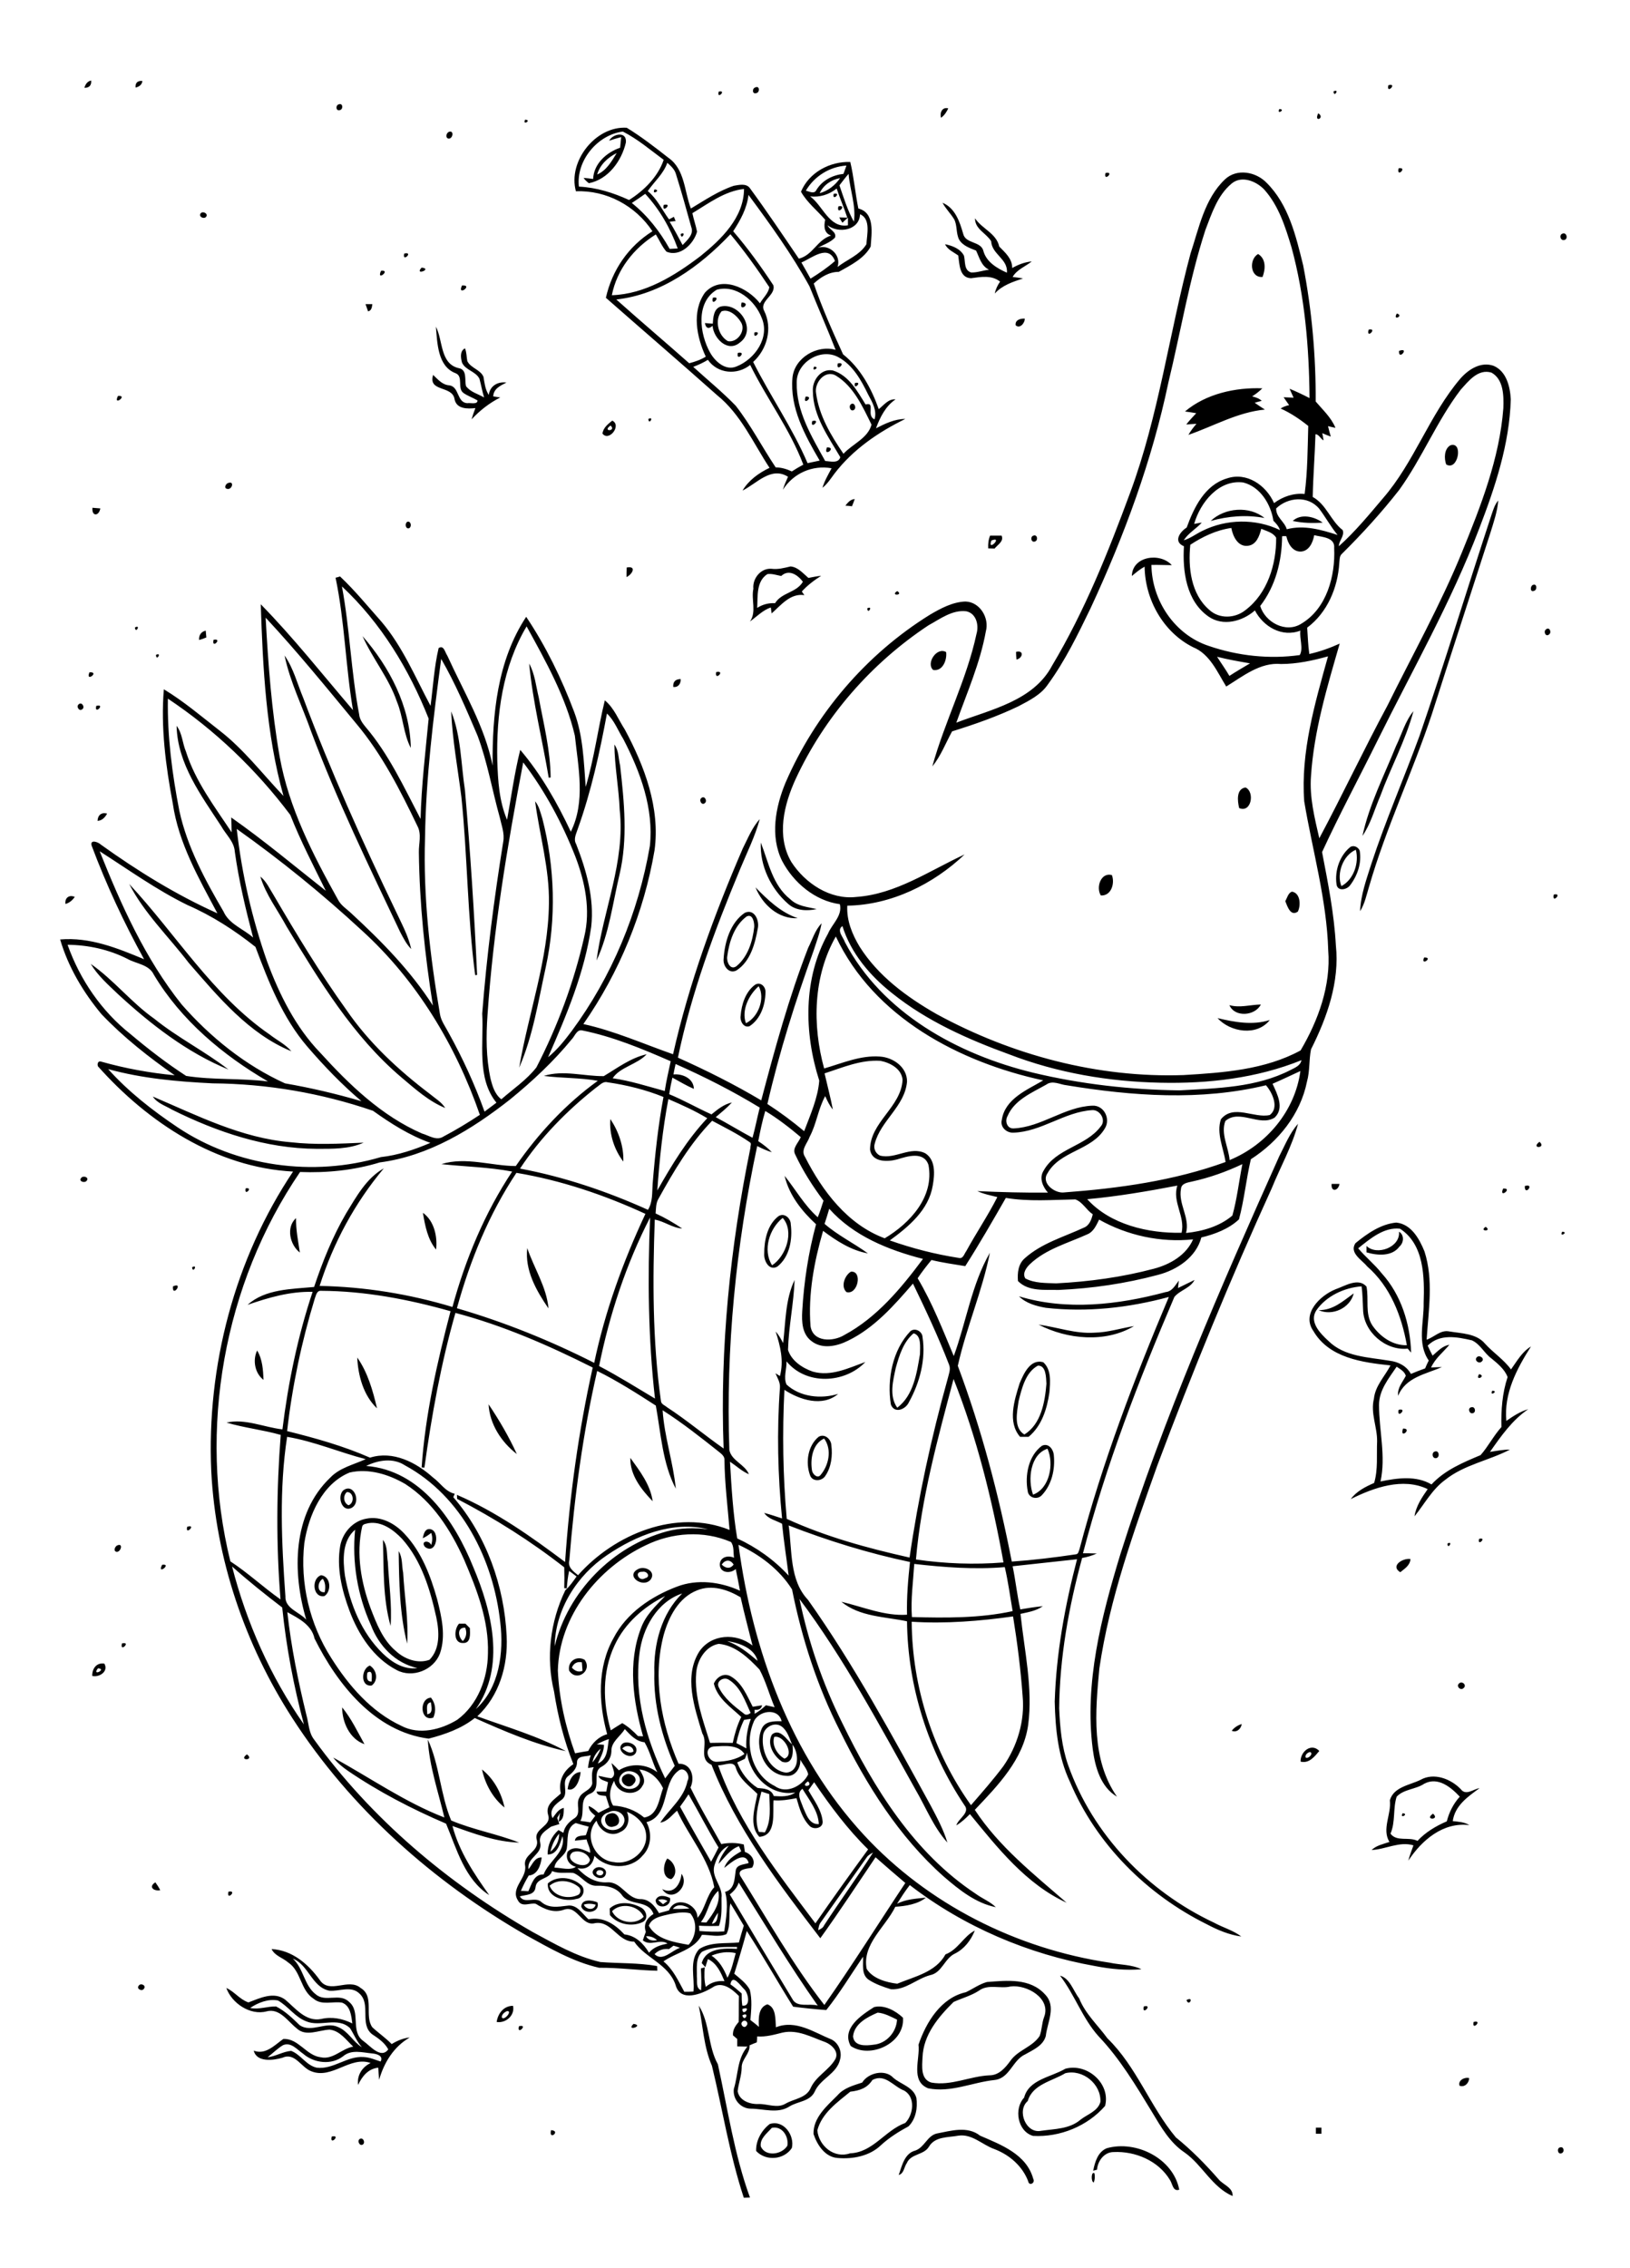 <?xml version="1.0" encoding="utf-8"?>
<!-- Generator: Adobe Illustrator 21.0.2, SVG Export Plug-In . SVG Version: 6.00 Build 0)  -->
<svg version="1.2" baseProfile="tiny" id="Layer_1" xmlns="http://www.w3.org/2000/svg" xmlns:xlink="http://www.w3.org/1999/xlink"
	 x="0px" y="0px" viewBox="0 0 767 1067" overflow="scroll" xml:space="preserve">
<path d="M514.7,1026.8c-1.4-0.1-1.3-5.5,0.3-4.3C515.3,1024,515.2,1025.4,514.7,1026.8 M734.1,1010.3c1.8-0.6,2.3,2.3,0.6,2.8
	C733,1013.7,732.4,1010.7,734.1,1010.3 M520.8,1010.7c13.8-3.9,31.3,4.8,34.1,19.5c-3,1.1-3.2-2.9-4.4-4.6
	c-5.4-9-16.3-13.6-26.5-13.1c-4.4,0-7.5,4.2-7.8,8.3c-0.5,0.1-1.4,0.4-1.8,0.5C515.2,1017.2,516.6,1012.4,520.8,1010.7
	 M169.2,1006.4c1.5-1.1,2.9,1.5,1.6,2.5C169.4,1010,167.9,1007.4,169.2,1006.4 M156.1,1005.2
	C160.8,1004.1,154.9,1009.9,156.1,1005.2 M440.7,1003.8c6.8-1.3,14.5-3.7,20.5,1c9.9,4.3,21.8,8.7,25,20.3c1.1,2-2,3.6-2.4,1.1
	c-2.7-7.1-8.8-12.4-15.9-15.1c-5.7-2-10.5-7.3-17-6.3c-4.9,0.9-10.9,0.3-13.8,5.2c-2.4,4-8.5,3.2-10.4,7.7c-1.3,1.8-1.3,4.9-3.8,5.6
	c1.5-4.3,2.7-10.2,7.8-11.5C435,1010.3,436.3,1004.9,440.7,1003.8 M259.3,1002.2C264.2,1002.5,258,1007.4,259.3,1002.2 M619.2,1001
	c0.7,0,2,0,2.6,0c0,0.7,0,2.2,0,2.9c-0.7,0-2,0-2.6,0C619.2,1003.2,619.2,1001.8,619.2,1001 M363.2,1001.1c-2.2,2.5-5.8,5.1-5.2,8.8
	c2.3,5,10,3.8,12.5-0.4C371.2,1005.2,368.1,1000.1,363.2,1001.1 M362.2,999.3c6.7-2.1,11.8,5.5,10.4,11.3
	c-3.7,5.6-12.2,6.3-16.8,1.4C355.6,1007.1,358.4,1002.2,362.2,999.3 M686.8,981.3c-0.9-2.5,2.4-4.2,4.5-3.6
	C691.3,980,689.2,982.2,686.8,981.3 M410.5,978.6c-2.4,3.8-6,5-10.4,5.5c-6.1,5-13.4,10.1-15.5,18.2c0.7,7.3,7.9,13.4,15.4,10.8
	c10.8-0.4,16.4-10.8,26-14.3c3.8-3.9,4.9-12.1-0.5-15.2C420.4,981.7,416.5,975.4,410.5,978.6 M405.7,979.8
	c2.8-4.6,10.8-6.5,14.7-2.2c3.6,3.1,9.4,4.3,10.8,9.4c0.7,4.6-0.3,10.1-3.7,13.4c-4.6,2.5-9.1,5.3-13,8.9c-5.3,5.1-13.2,6.6-20.3,6
	c-6-0.4-9.7-6.2-11.4-11.3c-0.2-7.7,6.3-13.2,11.3-18.2C397,982.4,401.4,981.2,405.7,979.8 M501.3,975.4
	c-6.3,3.8-15.4,5.2-17.7,13.1c-5.3,4.5-0.8,15.5,6.3,14c6.3-0.9,13.4-0.8,18.5-5.2c3.3-2.6,8.2-4,9.4-8.4
	C518.2,980.5,509.5,973.4,501.3,975.4 M501.3,973.3c10.3-2.8,21.4,7,18.7,17.5c-8.3,9.5-21.2,14.8-33.9,14.1
	c-7.3-2.1-9.1-12.8-4.2-18C484.1,978.3,494.6,977.3,501.3,973.3 M244.2,953.3C248.9,952.1,243,958,244.2,953.3 M298.1,952.2
	C303.5,953,294.2,956,298.1,952.2 M693.4,951.3C698,950.1,692.4,955.9,693.4,951.3 M538.2,944C542.8,942.8,537.1,948.7,538.2,944
	 M401.4,958.1c0.5,4.8,6.1,4.4,9.6,3.9c6-0.5,10.8-5.8,11.1-11.8c-2.9-1.4-5.8-3-9.1-3.3C408.1,949,402,952.1,401.4,958.1
	 M411.3,944.3c4.8-1.2,10.1,1.7,13.6,5c0.9,12-15.4,19.5-24.6,13.3C395.8,954.4,405.3,948.1,411.3,944.3 M328.8,943.6
	c5.3,8.2,4.2,19,9,27.6c4.6,20.9,7.7,42.4,15.1,62.7c-0.7,0-2.2,0.1-2.9,0.1c-6.7-20.3-10-41.5-15-62.1
	C331.1,963,330.8,953.1,328.8,943.6 M238.5,946.2c-1.1,0.5-2.4,1.5-2.4,2.9C237.1,951.1,241.5,945.8,238.5,946.2 M233.7,951.3
	c0.6-4,3.3-7.6,7.7-7.6C242.4,948.2,238,952,233.7,951.3 M558.3,941C562.1,938.9,559.5,944.5,558.3,941 M65.3,934.2
	c0.9-1.4,3.7-0.1,2.4,1.5C66.8,937.1,64,935.7,65.3,934.2 M475.5,934.6c-4.9,1.2-10.5-1.3-14.9,2c-3.7,2.4-8,3.5-11.9,5.3
	c-7.1,7-14.2,15.4-14.6,26c-0.2,4.2-1,10.3,4.1,11.9c9.3,1.7,18.2-3,27.4-3.4c4.5,0,7.5-3.6,9.9-6.9c3.5-5,10.3-6.4,13.7-11.6
	c1.1-2.8,1-6,2.1-8.9C494.7,940.2,483.2,933.6,475.5,934.6 M464.4,932.5c9.4-0.7,20.3-2,27.4,5.9c5.4,5.6,1,13.1,0.3,19.5
	c-1.2,4.5-5.9,6.5-9.6,8.6c-6.1,2.7-7.3,11.3-14.5,12.1c-10.5,1.1-20.7,6.1-31.3,3.9c-8.4-3.4-3.7-13.8-4.5-20.5
	c3.6-10.6,10.6-22.1,22.3-24.7C457.7,935.8,460.8,933.5,464.4,932.5 M498.8,929.5c4.7,1.3,6.2,7.1,9,10.7
	c2.9,7.3,8.8,12.6,13.3,18.8c13.7,13.3,20.1,32.1,32.2,46.6c7.3,5.9,13.9,12.6,20.1,19.7c2.1,2.6,6.9,3.9,6.6,7.9
	c-9.7-4.2-14.2-14.6-22.6-20.5c-6.9-4.6-11.1-12-15.3-19c-7.6-12.5-15.1-25.1-25.2-35.7C509.3,949.5,505.7,938.5,498.8,929.5
	 M125.9,967.9c3.8-0.4,7.3-2.7,11.1-3c4.5,1.7,7.1,6.8,12,7.9c7.8,1,14.3-5.6,22.1-5c2.8,0.1,5.4,1.3,8,2.1c1.4-2.8-1.9-3.6-4-3.8
	c-4.5-0.4-9.7-2-13.6,1.3c-5.5,4.3-13.7,3.3-18.8-1.1c-2.8-1.9-5.7-5.7-9.5-4.1C130.5,963.8,128.3,966.1,125.9,967.9 M117.7,944.7
	c4.1,0.9,8.1-0.8,12.2-0.7c4.3,2.2,7.7,5.5,11.1,8.8c5.6,3.8,12.3-1.9,18.1,0.9c4.7,1.9,7,6.9,11.2,9.5c-2.4-2.7-3.7-6-5.6-9
	c-5.8-5.5-14-0.4-20.6-3.2c-5.3-2-8.5-7.1-13.3-9.8C126.2,940.3,121.5,942.2,117.7,944.7 M137.8,921.5c5.1,4.7,5.3,12.6,10.8,16.8
	c4.5,3.9,11.2-0.8,15.6,3.5c5.8,4.7,0.5,13.9,6.7,18.4c3.3,2.3,8.3,8.7,11.8,4c-1.7-3.2-4.7-5.2-7.7-7.2c-5.9-4.8-0.3-14.1-5.9-19.1
	c-3.9-3.8-9.5-0.9-14.1-1.3C146.7,934.9,145.4,924.6,137.8,921.5 M127.8,917c9.7,0.5,17.3,7.1,22.7,14.6c4.6,6.8,13.5-1.2,19.2,3.7
	c6.7,4,1.6,13.1,5.5,18.5c2.9,2.7,6.3,5,9.1,7.9c2.6-1.6,5.5-2.8,8.5-3.1c-7.5,4.3-12.1,11.8-14.4,19.9c-0.2-1.9-0.3-3.8-0.4-5.7
	c-4.8,0.5-7.6,4.1-9.5,8.1c-0.6-4.5,1.9-8.4,5.9-10.3c-9.7-3.4-18.2,7.8-27.9,3.9c-4.7-1.7-7.7-9-13.5-6.4
	c-4.4,1.3-12.2,2.3-13.6-3.3c5.6,2.1,9.8-2.6,13.9-5.5c7.1-0.4,10.8,7.8,17.6,8.6c5.8,1.3,9.9-4.1,15.3-5c-3.3-3.1-6.3-7.5-11.1-8
	c-5.1,0.2-11.2,3.5-15.5-0.6c-4.2-3.3-8-9.6-14.1-8c-7.8,2.1-16.5-3.9-19-11c3.8,1.7,6.3,5.4,10.4,6.8c5.3-2,12-5.3,17.3-1.3
	c4.9,4.1,9.7,10.5,16.9,9.1c5.1-1.2,10.1-0.2,14.7,2.1c-0.5-3.6-0.9-8.4-4.9-9.8c-4.4-0.7-9.5,1.4-13.3-1.8c-6.3-4-5.8-13-12-17.1
	C133.1,921.1,129.3,920.2,127.8,917 M288,899.2c2.5,5.3,10.8,6.9,14.9,2.6C300.5,896.4,292.1,894.9,288,899.2 M286.9,897.9
	c3.9-3.6,10.2-2.9,14.6-0.5c2.6,1.2,3.9,5.4,0.9,6.9c-5.1,2.4-11.8,1.1-15.4-3.3C287,900.2,286.9,898.7,286.9,897.9 M274.7,896.1
	c1.1,2.4,4.9,2.9,5.6,0C278.4,895.6,276.5,895.5,274.7,896.1 M273.5,897c0.3-3.8,5.1-3,7.6-2C282.7,899.9,274.9,901.1,273.5,897
	 M309.7,893.9c0.8,0.7,1.5,1.4,2.3,2c0.5-0.4,1.6-1.1,2.1-1.5C312.7,893.5,311.2,893.4,309.7,893.9 M308.5,894
	c1.2-2.9,4.6-2.1,6.8-1C316,897.6,308.7,898.5,308.5,894 M107.5,890C112,889.1,106.4,894.7,107.5,890 M75.4,889.3
	c-3.1,0.6-5.7-1.6-2.3-3.7C73.9,886.7,74.7,887.9,75.4,889.3 M258.6,887.2c1.9,4.9,8.5,6.5,13,4.5c1.8-0.5,2-3,0.6-4
	C268.5,884.7,262.5,883.8,258.6,887.2 M257.8,886.1c4.3-3.8,11.4-3,15.5,0.7c2.5,1.9,1.2,6.3-2,6.6
	C266.1,894.9,257.2,892.9,257.8,886.1 M320.7,881.6c4.1,5.8-4.6,14.1-9.1,7.2C317.1,891.5,320.2,886.5,320.7,881.6 M280.9,880.4
	c-1.3,1.6,1.8,2.6,2.7,1.4C284.9,880.1,281.8,879.2,280.9,880.4 M280.2,878.9c2-1.2,5.8,0.2,4.8,3
	C283.6,886,275.8,881.8,280.2,878.9 M314,874.4c3.5,1.6,5.4,7.1,1.9,9.7C311.4,883.6,311.9,877.2,314,874.4 M674.3,853.3
	C677.9,856.4,669.8,856.4,674.3,853.3 M660,853.1C663.3,853.3,658.4,856.1,660,853.1 M287.2,853.2c3.9-1.2,6.1,5.3,1.7,6.1
	C284.8,860.9,282.8,853.9,287.2,853.2 M662.2,847.3C662.7,847.7,662.7,847.7,662.2,847.3 M680.3,845.4
	C680.7,845.8,680.7,845.8,680.3,845.4 M670.2,839.2c-4,2.7-9.6,2.5-13,6.1c-1.8,5.6-0.5,11.9-2.9,17.4c3,4,8.6,1.3,12.7,3.4
	c3.8-4.1,8.7-7,13.8-9.2c1.1-4.3,3.1-8.3,6.1-11.6C682.7,840.8,676.6,835.8,670.2,839.2 M668.4,837.4c6.3-3.6,14.3-0.5,19,4.4
	c2.4,3.2,5.9-0.1,8.8-0.5c-5.5,4-11.6,8.2-12.6,15.5c2.7,0.3,5.5,0.4,7.8,1.9c-12.3-1.6-22.4,7.1-28.7,16.7c0.6-2.5,1.6-4.8,2.4-7.2
	c-6.6-2-13.1,1.9-19.7,2.2c2.3-2.2,5.5-2.8,8.4-3.8c-3.7-6.1,1-13,0.2-19.6C655.8,840.7,663.3,839.9,668.4,837.4 M294.2,835
	c2.5-1.5,6.7,1.6,4,4.2C295.5,843,289.8,837.2,294.2,835 M267.1,841.8c0.4-3.4,2.1-7.9,6.1-8.1C273,836.9,271,843.1,267.1,841.8
	 M226.8,832.5c5.5,4.3,9.2,11.1,10.6,17.9C231.9,846,228.3,839.4,226.8,832.5 M116.2,825.4C120.1,828.4,111.8,828.5,116.2,825.4
	 M616.4,824.3c-1.1,0.2-2.5,1.4-2,2.6C615.7,827.7,618.3,824.8,616.4,824.3 M612,828.8c-0.2-4.6,5-9,8.8-5
	C618.5,826.5,616,829.8,612,828.8 M292.8,822.7c1.6,1.1,3.4,2.7,5.3,1.3C297.9,821.2,294.4,820.7,292.8,822.7 M293.3,820.1
	c2.9-1.2,7.6,1.3,5.8,4.7C296.4,828.8,288.8,823.1,293.3,820.1 M201.3,818.4c5.5,11.8,5.9,25.9,11,38.1c10.4,4.4,21.6,6.3,32,10.4
	c-10.9-0.3-21.2-4.2-31.4-7.8c3.2,12.1,10.2,22.5,17.3,32.5c-11.5-7.3-15.3-21.7-20.3-33.6c-16.1-6.9-31.7-15-46.1-24.8
	c-2.6-1.8-5.1-3.8-7-6.3c17.4,9.5,33.7,21,52.3,28.2C206.2,842.9,202,830.9,201.3,818.4 M579.6,814.3c1.2-1.6,2.9-2.6,4.7-3.2
	C584,813.4,581.9,815.3,579.6,814.3 M161,803.3c4.3,5.2,7.2,11.4,10.5,17.3C164.5,818.2,161,810.2,161,803.3 M201,806.5
	c3-0.3,1.9-3.6,1.8-5.6C200,801.3,201.2,804.6,201,806.5 M203.9,808.1c-6.2,2.2-6.9-9-1.1-9.4C205,801.5,205.3,804.9,203.9,808.1
	 M686.5,792.1c1.4-1.5,3.9,0.7,2.2,2.1C687.3,795.6,685.1,793.4,686.5,792.1 M172.9,786.9c-0.4,1.8-0.5,4.5,2,4.2
	C174.8,789.6,175.7,785.3,172.9,786.9 M174.9,793c-5.4,0.7-5-7.8-0.9-9.4C177.3,785.6,178.2,790.6,174.9,793 M46.1,784.9
	C42.9,789,50.6,785.2,46.1,784.9 M43.4,788.5c-0.1-3.4,2-6.4,5.7-5.8C51.2,786.3,46.8,789.3,43.4,788.5 M269.1,784.6
	c1.4,1.5,3,2.3,5,1.5c-0.1-1.3-0.2-2.7-0.3-4C271.6,781.6,269.9,782.6,269.1,784.6 M267.8,786c-0.8-4.4,3.6-7.2,7.3-5.1
	C278.9,786.1,271.3,791.5,267.8,786 M57.4,773.2C62,772.1,56.2,777.8,57.4,773.2 M217.8,772.1c1.7-1.8,2-4.1,1.1-6.3
	C214.9,765.6,215.6,770.2,217.8,772.1 M216,763.9c0.7,0,2.2,0,3,0c0.7,0.7,1.4,1.4,2.1,2.1c0.1,2.5,0.6,7.1-3.1,7
	C213.3,773.3,213.6,766.5,216,763.9 M152.8,749.1c0.4-2.2,0.4-4.4-0.9-6.3C149.2,744.3,149,749.5,152.8,749.1 M151.1,741.1
	c4.6,0.6,5,7.5,1.6,9.8C147.2,752,146.3,742.7,151.1,741.1 M302.3,739.5c-4.2-0.2-1.6,4.9,1.3,3C306.3,741.9,304.5,739,302.3,739.5
	 M300.3,738.2c3.2-1.7,8.5,1.2,5.9,4.9C302.7,747.5,293.9,741.4,300.3,738.2 M76.3,736.2C81.2,735.5,73.6,741.4,76.3,736.2
	 M658.9,739.7c-4.9-3,1.3-6.8,4.8-6.2C663.5,736.5,661,738,658.9,739.7 M187.6,729.8c1.9,3,1.4,6.8,2.1,10.1
	c0.6,11.1,2.6,22.3,1.9,33.4C188,759.3,187.8,744.3,187.6,729.8 M55.4,727c2.7-1,1.4,3.4-0.6,3.1C53.1,729.7,54.2,727.3,55.4,727
	 M681.1,726.2C684.1,724.7,681.1,729.5,681.1,726.2 M180.2,724.5c2.3,2.9,1.7,6.9,2.3,10.4c0.5,10,2,20,1.3,30.1
	C180.1,752,180.6,737.9,180.2,724.5 M696,724C700,723,695,728,696,724 M202.2,719.4c5.2,0.5,3.3,12.5-2.2,8.4
	c-2.3-2.8,1.9-3.4,2.9-0.9c0.6-1.9,0.7-3.8,0-5.7c-1.3,1-2.5,1.9-4,2.5C199.4,721.8,199.8,719.3,202.2,719.4 M88.1,718.3
	C92.8,716.9,86.9,722.8,88.1,718.3 M162.3,741.2c2.4,13.5,7.8,27,17.8,36.7c4.3,4.2,10,7.8,16.3,6.9c-10.4-2.3-18.2-10.5-21.9-20.3
	c-6.3-14-8.9-29.5-7.4-44.8C161,724.9,161.3,733.8,162.3,741.2 M173.5,716.6c-1.1,0.3-2.8,0.3-3.1,1.7c-2.9,12.8-0.5,26.2,4,38.4
	c2.8,7.3,5.8,15,11.9,20.1c4.1,3.8,10.3,6.1,15.8,4.1c5.1-5.2,4.6-13.3,3.2-20c-2.9-13.1-7-26.7-16.1-36.9
	C185.1,719.7,179.6,715.7,173.5,716.6 M172.4,714.5c6.8-1.4,13.5,2.3,18,7.2c8,8.5,12.2,19.7,15.3,30.7c2.1,8.3,4.2,17.2,1.3,25.6
	c-3,7.8-13,11.7-20.4,7.7c-10.9-5.7-18-16.7-22.2-28c-3.6-9.7-6.1-20.2-4.3-30.5C161.3,721,166.1,715.6,172.4,714.5 M163.2,702
	c-1.9,1.7-1.6,5.1,0.8,6.2C167,707.1,166.4,701.8,163.2,702 M161.4,701.3c5-4,8.8,5.4,4.1,8.1C160.9,711.7,158.6,704.2,161.4,701.3
	 M296.6,685.9c4.4,6.1,9.5,12.7,10.5,20.4C301.8,700.8,296.4,694,296.6,685.9 M675.2,682.9c1.9-0.7,2.5,2.6,0.7,3.1
	C674,686.5,673.4,683.4,675.2,682.9 M486.1,703.2c7.8-2.8,10-14.5,6.8-21.6C484.8,684.2,483.5,696.1,486.1,703.2 M490.3,680.2
	c3.2-1.5,5.5,1.9,5.6,4.7c0.6,6.5-1,13.6-5.6,18.5c-2.1,2.4-6.3,1.4-6.7-1.8C482.2,694.2,483.9,684.9,490.3,680.2 M382.1,691.9
	c0.3,1.6,2.4,3.8,3.9,2.2c4-4.6,5.6-12.1,1.8-17.3C382.3,679.3,381.2,686.5,382.1,691.9 M385.2,676c2.8-1.7,5.9,1.1,6,4
	c0.6,4.8,0,10.2-2.8,14.3c-1.6,2.7-6.3,3-7.3-0.4C379,688,380.1,680.2,385.2,676 M660.2,672.1C664.9,672,658.4,677.5,660.2,672.1
	 M658.1,663.3C662.7,662.2,657.1,668,658.1,663.3 M692.3,662.1c1.8-0.6,2.5,2.4,0.7,2.8C691.3,665.3,690.5,662.4,692.3,662.1
	 M229.9,660.7c5,7.4,9.6,15.3,13.3,23.4C235.9,678.5,230.4,670,229.9,660.7 M702.2,654.3C705.5,654.4,700.6,657.3,702.2,654.3
	 M696,646.5C699.7,647.4,693.8,650.1,696,646.5 M701.4,645.4C701.8,645.8,701.8,645.8,701.4,645.4 M488.4,642.5
	c-5.8,3.1-7.6,10.7-9.1,16.7c-0.7,5.1-2.5,12.5,2.7,15.7c7.9-4.8,9.7-15.3,10.4-23.9C492.2,648.1,492.3,642.4,488.4,642.5
	 M479.8,650.8c1.9-4.5,5-11.6,11.1-9.9c3.9,3.5,3.3,9.4,2.9,14.2c-1.1,7.7-3.6,15.8-9.8,20.9c-1.3,0-2.7,0-4,0
	C474,669.1,477.3,658.7,479.8,650.8 M168.1,638.7c4.9,6.9,7.4,15.7,9.3,23.9C171,656.5,168.5,647.2,168.1,638.7 M695,638.5
	c1.2-1.2,3.8,0.7,2.3,2C696,642,693.4,639.9,695,638.5 M121,635.4c2.5,4.1,2.8,9.1,3,13.8C119.9,646.1,118.8,639.9,121,635.4
	 M421.5,643.6c-1.3,6.1-3.2,13.2,0.7,18.7c7.7-5.8,9.2-16.3,10.7-25.2c0-3.2,0.8-8.8-3-9.8C425.1,631.3,423.1,637.8,421.5,643.6
	 M428.4,626.3c2.2-1.8,5.6,0.1,5.7,2.8c1.6,10.5-1.3,21.4-6.4,30.6c-1.5,3.4-6.8,5.6-8.5,1.1C417.3,648.9,420,635.1,428.4,626.3
	 M488.7,623.2c8.8,1.2,17.3,4.4,26.3,3.8c6.3-0.1,12.4-2.1,18.6-3.1C520.2,631.9,502.2,630.2,488.7,623.2 M620.5,616.4
	c6.8,0.1,11.5-4.3,16.5-7.9C635.3,615.5,626.9,619.3,620.5,616.4 M81.4,605.2C86.7,602.9,80.9,610.9,81.4,605.2 M400.4,598.3
	c5.6-0.5,3.3,11.1-2.1,9.6C395.5,605.3,397.5,600,400.4,598.3 M90.4,596.2C93.4,594.6,90.6,599.5,90.4,596.2 M248.1,587.2
	c3.2,9.5,9.1,18.3,10,28.4C252.4,607.3,246.9,597.7,248.1,587.2 M658.3,579.5c2.6,1.5,2.3,5.2,0.2,7c-3.5,4.8-10.5,4.2-15.5,2.7
	c0-0.8,0-2.3,0-3C647.8,590.9,659,586.9,658.3,579.5 M735.1,579.5C738.4,579.6,733.5,582.5,735.1,579.5 M699.1,577.2
	C702.4,579.5,695.6,579.4,699.1,577.2 M671.8,633.1c0.7,1.6,1.5,3.1,2.3,4.7c2.4-2,4.6-4.6,7.9-5.1c-2.9,3.5-6.7,6.4-8.6,10.7
	c1.7-0.1,3.4-0.2,5.1-0.2c-7.6,3.3-17.1,4.8-20.6,13.5c-0.5-3.7,2.1-6.4,3.6-9.4c-0.6-2.1-2.6-3.1-4.3-4.3c-3.7,5.5-8.3,11-8.3,18
	c0,12,3.3,24.1,0.7,36c7.9-1.6,16.7-2.9,24,1.4c6.3-6.8,14.8-10.3,23.1-13.8c3.6-4.1,6.1-9.1,9.8-13.2c-0.2-8,0.4-16,2.9-23.5
	c-1.3-3.6-4.6-6.3-7.5-8.7c-3.5-2.5-5.3-6.8-9.3-8.6C685.6,629,677.5,627.4,671.8,633.1 M639.1,587.3c3.4,4.1,7.7,7.5,11,11.7
	c9.2,10.1,13.5,23.9,13.9,37.4c-0.4-0.5-1.2-1.4-1.6-1.9c-10.4,1.1-20.8-7.9-21-18.4c-0.2-3.6-0.2-7.3-0.7-10.9
	c-8.1,0.6-16.6,4.5-21.3,11.3c-3.5,5.4,1.8,10.8,5.6,14.3c7.6,7.6,18.9,7.7,28.9,9.4c4.1,0.5,8,2.5,10,6.2c2.2-0.9,4.4-1.8,6.7-2.6
	c0.5-1.3,1.1-2.5,1.7-3.7c-5.6-8.1-2.2-18.1-2.4-27.1c0.4-12.1,0.3-27.5-11.1-34.9C651.3,577.2,644.7,582.8,639.1,587.3
	 M637.8,584.9c5.5-4.5,11.9-9,19.2-9.7c7.1,0.7,10.9,7.7,13.3,13.6c4.3,13.4,1.9,27.7,1,41.5c3.6-1.2,6.5-4.7,10.6-3.9
	c5.8,1,12.8,0.9,16.9,5.8c3.9,4.3,8.8,7.4,12.2,12.1c2.8-3.9,5.2-8.3,9.4-10.8c-6.7,10.5-12.8,22.1-11.6,35
	c3.2-2.2,6.5-4.4,10.3-5.5c-7.6,5.2-12.8,12.7-18,20.1c3.1-0.5,6.3-1.1,9.4-1.1c-9.9,5.2-21.5,7.1-30.4,14.2
	c-6.2,4.5-9.8,11.4-14.5,17.2c0.7-4.8,3.5-8.9,6.2-12.8c-11.7-5.6-25.4-0.7-36.2,4.7c2.7-3.7,6.9-5.8,11-7.6
	c1.9-6.4,1.1-13.1,1.4-19.6c0.1-6.7-3.2-13.3-1.5-20c0.6-6.1,5.1-10.5,7.8-15.7c-13.3-1.4-28.9-3.5-36.3-16.2
	c-5.7-8.1,3.2-16.7,10.4-19.6c4.4-1.5,10.7-5.7,14.6-1.3c1.2,6-0.8,12.7,2.7,18.2c3.6,5.3,9.6,9.6,16.3,9.4
	c-2.5-13.9-7.8-27.6-18.7-37.1C640.8,592.7,634.8,589.5,637.8,584.9 M141.1,589.3c-4.7-3.6-6.6-11.9-1.8-16.2
	C139.2,578.6,140.3,583.9,141.1,589.3 M368.3,573c-6.3,5-9.5,15.2-5,22.3C369.9,591,373.9,579.3,368.3,573 M366.3,572.2
	c2.8-1.8,5.8,1,5.8,3.8c0.9,7-0.5,15.3-6.3,19.9c-3.9,2.2-6.4-2.7-6.2-6C359.6,583.6,361,576.3,366.3,572.2 M199,570.6
	c5.3,3.8,6.9,11.1,6.2,17.3C201.2,583.1,200,576.6,199,570.6 M707.3,559.2C712.2,558.8,705.1,564.3,707.3,559.2 M115.6,559.1
	C119.5,558.4,114.7,563.2,115.6,559.1 M717.5,558C722.5,556.5,717.3,563.2,717.5,558 M626.6,557c0.9,0,2.8,0,3.7,0
	C629.8,560.3,626.2,561.1,626.6,557 M38.2,554.2c0.9-1.3,3.9-0.3,2.6,1.3C39.9,556.8,36.8,555.8,38.2,554.2 M724.4,537.2
	C728,540.3,719.9,540.6,724.4,537.2 M602,543.9c2.7-5.2,4.9-10.8,8.8-15.2c-2.8,10.6-8.3,20.3-12.4,30.4
	c-19.5,42.8-37.3,86.3-53.8,130.3c-11.1,31.2-22.5,62.7-27.3,95.6c-1.9,20.2-3.9,42.8,8.3,60.3c-7.7-4.5-10.3-14-11.4-22.3
	c-4-31.2,4-62.2,13-91.8C547.5,667.1,574.5,605.3,602,543.9 M287.2,526.5c3.9,5.8,6.4,13,6.1,20C289.1,541,286.6,533.6,287.2,526.5
	 M71.9,515.9c20.9,8.9,41.8,19.6,64.9,21.5c11.4,1.3,22.9,0.7,34.3,0.2c-6.9,3.1-14.7,2.9-22.1,2.9c-23.8-0.1-46.9-7.9-68-18.4
	C77.8,520.2,74,519.1,71.9,515.9 M572.9,479c8,1.9,16.5,3.5,24.6,0.9C591.5,487.6,579,485.7,572.9,479 M578.5,472.9
	c4.9,1.4,9.8-0.2,14.8-0.3C590.6,478,581,478.8,578.5,472.9 M351,481.4c5.8-2.8,9.2-11.7,6-17.4C352.3,468.1,348.8,475.4,351,481.4
	 M355.3,463.3c2.6-1.6,5.1,1,4.9,3.6c-0.1,6-2.3,12.5-7.5,15.9c-2.8,1-4.6-2.5-4.2-4.8C348.9,472.6,350.8,466.6,355.3,463.3
	 M42.7,453.5c10.8,7.5,19.1,18.2,29.9,25.8c11,8.9,23.8,15.3,34.9,23.9c-19.5-8-36.6-21.3-52-35.5C50.9,463.3,46,459,42.7,453.5
	 M670.1,450.5C674.8,450.2,668.3,454.9,670.1,450.5 M351.3,431.2c-5.8,4.3-8.2,11.9-9.1,18.8c-0.4,2.3,1.3,6.7,4.3,4.6
	c5.4-4.4,7.7-11.8,8.4-18.5C355,434,354.2,429.7,351.3,431.2 M350.4,429.5c4.5-2.2,7,3.5,6.2,7.2c-1.3,7.3-3.5,15.7-10.1,19.9
	c-3.6,1.8-6.4-2.3-6-5.5C341,443.1,343.7,434.1,350.4,429.5 M30.8,425.3c-0.4-2.9,1.8-4.5,4.4-3.3C34.1,423.5,32.7,424.8,30.8,425.3
	 M731.1,420.9C735.6,419.8,730.1,425.6,731.1,420.9 M604.8,424c0.9-1.6,1.3-3.8,3.1-4.5c4,0.6,4.3,6.4,2.8,9.4
	C607.3,431.3,605.8,426.5,604.8,424 M355.5,417.5c5.8,5.9,11.9,11.8,19.9,14.5C366.3,432.5,358.8,425.6,355.5,417.5 M60.8,415.9
	c22,23.6,39.2,52.3,66.2,70.9c3.3,2.6,7.3,4.5,10.1,7.8c-20-8.2-34.4-25.6-48.3-41.6C79.4,440.7,67.9,429.7,60.8,415.9 M122.5,412.4
	c2.9,2.3,4.4,5.8,6.3,8.8c10.7,18.3,21.7,36.5,34.1,53.8c10.6,15.5,24.5,28.4,39.4,39.7c2.5,2.1,5.5,3.8,7.2,6.6
	c-7.8-3.2-14.2-9-20.6-14.4c-22.9-19.4-38.6-45.5-54-70.9C130.7,428.2,125.1,421,122.5,412.4 M518,421.3c-2.4-3.8,0-11,5.2-9.6
	C524.7,415.6,522.9,421.6,518,421.3 M631.2,416.9c5.8-3.1,8.4-10.9,6.8-17.1C632,402.3,628.8,411,631.2,416.9 M635.4,398.5
	c1.6-1,3.7,0,4.4,1.7c1,5.8-1,11.7-4.5,16.3c-1.6,2.2-6,3-6.4-0.5C628,409.6,630.4,402.5,635.4,398.5 M358,396.4
	c3.6,9.2,5.5,20.1,13.9,26.7c3.4,3.3,8.1,3.6,12.4,4.6c-4.5,1-9.9,0.8-13.5-2.5C362.7,418.1,357.5,407.3,358,396.4 M45.9,386.2
	c0.1-2.7,1.9-4.2,4.5-3.4C49.4,384.6,48,386.1,45.9,386.2 M251.8,377c1.9,2.3,2.5,5.3,3.4,8.1c5.9,22.8,6.6,47,1.6,70
	c-3.5,15.9-6,32.3-12.5,47.2c4.4-25.8,13.7-50.9,14-77.2C258.6,408.7,253.9,393,251.8,377 M330.1,375.4c1.5-1.2,2.9,1.5,1.5,2.5
	C330.1,379.1,328.7,376.3,330.1,375.4 M583.1,380.2c-0.8-3.2-1.5-9.1,3-9.7C590.5,372.5,588.9,382.6,583.1,380.2 M289.1,350.3
	c2.1,2.8,1.9,6.6,2.7,9.9c1.9,17,3.7,34.5-0.3,51.3c-3.2,13.5-4.9,27.8-10.8,40.4c3.1-23.7,13.6-46.6,10.9-70.9
	C291.2,370.8,289.2,360.6,289.1,350.3 M656.9,351c2.7-5.5,4.3-11.7,8.2-16.4c-3.7,13.8-10.7,26.5-15.6,39.9
	c-2.7,6.3-4.5,13.1-8.4,18.8C644.3,378.5,651.3,364.9,656.9,351 M212.3,334.7c4.7,11.7,4.6,24.8,6.5,37.2
	c2.5,28.9,4.4,57.8,5.7,86.8c-0.2,0-0.7,0.1-0.9,0.1c-3.7-27.8-3.6-56-6.5-83.9C215.4,361.5,212.9,348.2,212.3,334.7 M45.3,332.1
	C49.9,330.9,44.2,336.7,45.3,332.1 M37.1,331.3c1.5-1.2,3,1.5,1.6,2.4C37.2,334.9,35.7,332.3,37.1,331.3 M316.8,323.2
	c-0.2-2.5,1.1-3.7,3.5-3.7C320.4,321.6,319.2,323.5,316.8,323.2 M337,316.2C341.7,315.2,336.1,320.8,337,316.2 M42.1,316.3
	C47.2,316,40,321.3,42.1,316.3 M249,312.2c2.7,4.9,3.2,10.6,4.5,15.9c2.3,12.5,5.5,24.9,5.6,37.7l-0.9,0.1
	C255.2,348,250.7,330.3,249,312.2 M133.9,308.4c4.2,6,6,13.3,8.8,20c12.8,34.2,27.8,67.5,43.6,100.4c2.7,5.8,5.8,11.4,7.2,17.7
	c-2.3-2.3-3.7-5.2-5.2-8c-14.7-31-29.7-61.9-41.8-94.1C142.3,332.4,136.5,320.9,133.9,308.4 M73.4,308.1
	C76.4,306.6,73.5,311.5,73.4,308.1 M478.1,306.7c3.9-1,3.2,3,0.2,3.6C478.2,309.4,478.1,307.6,478.1,306.7 M439.1,315.2
	c-3.5-3.1,1.7-11,6.1-8.4C445.7,310.6,443.5,316,439.1,315.2 M100.5,301C105,300.1,99.4,305.7,100.5,301 M170.6,299.3
	c12.6,14.4,22.4,33,22.7,52.6c-3.5-6.7-3.6-14.7-6.5-21.7C183,319,175.3,309.9,170.6,299.3 M93.7,301.1c-0.2-2.2,0.9-3.9,3.1-4.4
	c0.1,0.8,0.2,2.4,0.3,3.2C96,300.4,94.8,300.8,93.7,301.1 M727.5,296.1c1.6-1.4,2.8,1.5,1.4,2.4C727.3,299.9,726.1,297,727.5,296.1
	 M63.5,295.2C66.5,293.6,63.7,298.5,63.5,295.2 M408.1,286.2C411.1,284.7,408.2,289.5,408.1,286.2 M422.2,278.1
	C425.5,280.2,418.5,280.4,422.2,278.1 M721.3,275.2c1.9-0.9,2.2,2.4,0.5,2.8C719.9,278.8,720,275.7,721.3,275.2 M367.6,271
	c-2.1-0.4-4.3-1.2-6.5-0.9c-5.3,3.4-4.5,10.4-4.8,15.9c2.5-1.6,5.4-2.4,8.4-2.2c3.1-5.1,10.1-4.9,13.1-10.1
	C375.4,270.5,371.2,267.6,367.6,271 M363,267.6c3.1,0.4,6-0.4,9-1.1c3.5,0.3,5.9,3.3,8.4,5.4c2-0.4,4-0.8,6-1
	c-3.3,2.1-6.5,4.5-9.1,7.4c0.3,0.4,0.9,1.3,1.2,1.7c-6.6-1-11,4.7-15.4,8.6c-0.1-0.7-0.3-2.1-0.4-2.8c-3.8,1.3-6.6,4.3-9.8,6.6
	c3.2-4.6,0.5-10.2,1.6-15.4C354,272.2,358,267.2,363,267.6 M294.9,267c4.8-0.9,2.7,3.2-0.1,4.5C294.8,270,294.8,268.5,294.9,267
	 M486.3,252c1.9-0.7,2.3,2.4,0.6,2.8C485.1,255.3,484.7,252.4,486.3,252 M466.5,254.3C464.4,260.1,472.3,252,466.5,254.3 M465.9,252
	c1.8,0,3.6,0,5.4,0c1.2,2.7-1.9,4.3-3.3,6.1c-0.8,0-2.3-0.1-3-0.1C464.9,255.9,465.1,253.9,465.9,252 M192.1,245.4
	c1.6,0.2,1.6,3.1,0,3.2C190.5,248.5,190.5,245.5,192.1,245.4 M608.3,245.1c3.8-3.6,10.2-2.1,14.1,0.8
	C617.7,246.2,612.9,246.1,608.3,245.1 M569.7,245.1c6.6-6.3,18.2-7.2,25.3-1.4C586.6,242.1,577.9,242.8,569.7,245.1 M43.5,238.9
	c0.9,0.1,2.8,0.2,3.7,0.3C46.6,242.9,43.1,243.1,43.5,238.9 M701.9,242c0.8-2.3,1.5-4.7,3.1-6.5c-0.4,5.1-2.1,10-3.6,14.9
	c-9.2,28.5-18.5,57-27.6,85.5c-9.1,27.4-21.6,53.5-29.6,81.3c-1.2,3.9-2,8-4.2,11.5c0.3-7.7,3-15,5.3-22.3
	c6.7-20.4,15.3-40.1,22.7-60.3C679.9,311.5,690.5,276.6,701.9,242 M397.8,237.9c1.1-1.4,2.4-3,4.4-3.1c-0.4,1.1-0.8,2.2-1.3,3.4
	C400.2,238.1,398.6,237.9,397.8,237.9 M107.5,227.2c2.9-1,1.7,3.4-0.6,2.8C105.1,229.7,106.3,227.4,107.5,227.2 M389.1,210.5
	C394.1,210.3,387.2,215.6,389.1,210.5 M682.5,209.5c6.2-2,3.6,12.4-2,9C679.5,215.7,679.5,211.2,682.5,209.5 M382.2,198.1
	C386.8,196.9,381,202.7,382.2,198.1 M287.3,200.2C283,203.2,290.3,203,287.3,200.2 M283.5,204c0.3-2.7,2.6-4.5,4.6-6.1
	C292.7,200.1,286.5,208,283.5,204 M305.1,197.1C308.1,195.6,305.2,200.4,305.1,197.1 M400.4,190.2c1.5-1.2,2.8,1.6,1.5,2.6
	C400.3,194,399.1,191.2,400.4,190.2 M379.1,186.6C383.5,186.3,377.3,191.4,379.1,186.6 M55.5,186.3C60.5,185.8,53,191.4,55.5,186.3
	 M557.6,193.6c9.8-8.3,23.7-11.4,36.4-10.9c-1.5,1.5-3.1,2.7-4.8,3.8c1.6,0.4,3.3,0.9,4.5,2.1c-0.8,0.2-2.5,0.6-3.3,0.9
	c1.6,1.1,3.2,2.2,4.8,3.2c-12.8,1.2-24.1,7.8-36,11.9c1.1-1.9,2.4-3.6,3.8-5.2c-1.6,0.1-3.2,0.2-4.8,0.3c1.5-1.9,3.1-3.6,4.7-5.3
	C561.1,194.1,559.3,193.8,557.6,193.6 M402.3,180.2C406.3,179.2,401.3,184.2,402.3,180.2 M383.1,172.5
	C386.4,172.6,381.5,175.5,383.1,172.5 M394.2,171C398.8,170,393.2,175.6,394.2,171 M347.2,166C351.8,165.1,346.2,170.7,347.2,166
	 M658.3,165.1C663.6,163.1,658,170,658.3,165.1 M338.4,165.3C338.8,165.7,338.8,165.7,338.4,165.3 M355,156.4
	C359,155.5,354.2,160.4,355,156.4 M644,155.1C648.5,154.1,642.7,159.9,644,155.1 M205.1,153.7c3.4,6.4,1.9,17.4,10.7,19.5
	c4.2,0.7,2.7,5.6,3.5,8.5c2.1,2.8,5.6,3.6,8.5,5.3c-0.9-2.9-1.4-5.9-2.2-8.8c-1.7-3.5-6.6-4-8.2-7.6c-0.6-2.2-1.1-5.5,1.4-6.7
	c0.8,1.9,0.7,4,1.1,6c1.6,3.3,6.2,4,7.6,7.4c0.5,2.9,0.8,6,2.5,8.5c0.5-4.2,4.2-6.4,8.3-5.8c-2.8,1.4-6.1,2.9-6.2,6.5
	c0.8,0.1,2.5,0.4,3.3,0.5c-5.1,2.6-9.6,6.1-13.5,10.3c0.5-1.8,1.1-3.5,1.8-5.3c-3.7,0.4-8.8,0.5-9.8-4.1
	c-0.9-6.7-12.6-3.3-10.1-11.5c2.3,2.1,4.3,4.7,7.7,4.9c4.7,0.7,3.4,8.1,8.4,8.4c1.4-0.3,4.8,0.8,4.8-1.3c-2.2-1.3-4.6-2.1-6.6-3.5
	c-3.1-2.2,0.1-7.8-3.7-9.3C205.9,172.4,205.8,161.4,205.1,153.7 M477.9,153c-0.3-2.5,2.3-3.2,4.3-3.1
	C482.3,152,479.8,154.9,477.9,153 M657.3,147.5C660.9,148.6,655,151.2,657.3,147.5 M339.5,146.5c-3.4,4.1-1.6,11.4,3,14
	c4.5,0.9,8.7-5.1,6.1-9C346.8,148.5,342.9,145.1,339.5,146.5 M339.2,144.2c8.9-2,17.1,11.1,8.9,17c-5.7,4.8-12.3-2-12.8-7.9
	c-1.9,1.7-3.2,1.1-3.6-1.3c0.9,0.1,2.8,0.2,3.7,0.3C335.6,149.4,335.8,145.2,339.2,144.2 M172,143.1c0.8,0,2.4,0,3.2,0
	c-0.2,1.4-0.3,3-2,3.4C172.8,145.3,172.4,144.2,172,143.1 M349,142.3C354,142.5,347.4,147.4,349,142.3 M335.4,140.1
	C339.9,139,334.3,144.9,335.4,140.1 M217.4,134.3C223,133.9,214.9,139.8,217.4,134.3 M179.3,127.4
	C184.2,126.8,176.9,132.7,179.3,127.4 M198.4,125.9C203.8,126.5,194.7,129.9,198.4,125.9 M594.1,130.3c-5.9,0.5-6.5-8.3-2.1-10.8
	C595.8,121.8,595.5,126.6,594.1,130.3 M190.2,119.3C194.9,118.2,189.1,123.8,190.2,119.3 M735.3,109.9c1.9-0.7,2.7,2.6,0.8,3
	C734.2,113.4,733.5,110.4,735.3,109.9 M320.3,110.1C323.3,108.5,320.5,113.5,320.3,110.1 M94.4,100.4c1-1.3,3.7,0.1,2.6,1.6
	C95.9,103.3,93.3,101.9,94.4,100.4 M394.5,97.1C399.1,96.1,393.4,101.8,394.5,97.1 M443.5,95.4c5.9,2.4,8.1,8.9,9.7,14.5
	c1.1,5,8.6,3.4,9.6,8.4c1.5,5.1,6.5,8,11,10c0.6-6.5-7.1-8.6-7.4-14.8c-2.3-3.8-7.7-5.7-7.6-10.8c3.3,5,10,7,11.4,13.3
	c2.8,2.9,6.1,5.6,6.1,10.1c2.8-1.6,5.9-2.8,9.2-3.1c-3,2.4-7,3.8-9,7.3c1.6,0.2,3.3,0.4,4.9,0.7c-4.8,1.6-9.8,3.2-13.3,7.1
	c0.4-2,1.3-3.9,2.5-5.6c-4-3.2-9.1-2.2-13.7-1.6c-5.5-0.2-5.4-6.7-6-10.7c-2.2-1.6-5-2.7-6.2-5.3c3.4,0.7,7.2,2.1,8.9,5.4
	c0.7,2.7-0.1,6.9,3.4,7.9c2.8,0.1,5.6-1,8.4-1.3c-3.7-1.8-4.5-5.7-6.1-9c-3-1.2-6.3-2.3-8-5.2c-1.5-3-0.8-6.6-2.3-9.5
	C447.3,100.4,445,98.2,443.5,95.4 M312.3,96.4C317,95.3,311.2,100.9,312.3,96.4 M392.3,91.2C396.3,90.3,391.4,95.1,392.3,91.2
	 M308,89.1C311.4,89.4,306.4,92.1,308,89.1 M356.3,958.1c0,0.7-0.1,2.1-0.2,2.8c-1.1,0.4-2.3,0.9-3.4,1.4c0.3,4-3.9,6.6-3.7,10.6
	c-0.1,3.8-1.5,7.3-1.9,11c0.8,4.5,5.9,6.2,9.9,6c4.2-0.1,8.8,2.2,12.7-0.2c4-2.3,9.8-2.6,11.8-7.4c2.5-5.5,8.5-8.3,11.5-13.4
	c2-3.5-1.6-6.9-4.6-8.1c-6.5-2.3-13-6.1-20.2-4.5C364.2,957.3,360.4,958.4,356.3,958.1 M349.3,951.2c-1.3,1.2,0.8,3.5,1.9,1.9
	C352.6,951.8,350.6,949.7,349.3,951.2 M349.3,948.2C350.4,951.9,353,946.1,349.3,948.2 M349.3,945.2
	C349.3,949.3,354.2,943.4,349.3,945.2 M343.7,933.6c1.9,1.3,3.6,2.8,5.3,4.3c0,1.9,0,3.8,0.3,5.7c4.1,0.7,2.9-6,0.8-7.8
	C348.4,934.2,344.6,928.4,343.7,933.6 M334.8,920.1c3.8,2.5,5.9,6.4,7.5,10.4c2-3.6,2.8-7.7,3.9-11.6
	C342.3,918,338.4,918.6,334.8,920.1 M330.3,918.3c-3.1,3-2.3,7.8-2.4,11.7c0.3,2.2-0.6,5.3,2,6.4c0.2-3.4,0.1-6.9-0.1-10.3
	c0.5-0.1,1.4-0.4,1.8-0.5c-0.2,3.1-0.3,6.2,0.5,9.2c2.5-2.2,5.6-3,8.8-2.7c-1.7-4.1-3.6-8.4-7.8-10.4c-0.3,1-0.9,2.9-1.2,3.8
	c-0.6-0.6-1.1-1.3-1.7-1.9c2-7.2,10.6-7,16.6-6.7l0-0.9C341.3,916,335.4,915.7,330.3,918.3 M314.8,917c-2.6-0.3-5,0.5-6.8,2.4
	c3.8,3.7,8.1-1.8,12-3c-0.8-0.3-2.3-0.8-3.1-1C316.4,915.8,315.3,916.6,314.8,917 M304,911c1.1,2,3.2,2.2,5.2,1.8
	C307.7,911.5,305.9,910.8,304,911 M335,905.1c2.7-0.4,2.6-3.1,2.9-5.2C336.7,901.5,335.7,903.3,335,905.1 M315.4,900.5
	c-3.6,0.9-8.7,1.5-10.1,5.5c3.5,6.5,12,7.8,18.7,9c3.6-3.8,4.4-10.7,0.8-14.8C321.6,899.3,318.4,900,315.4,900.5 M341.8,910
	c-3.6,1.5-7.7,0.3-11.5,0.3c-3.6,7.1-12,8.2-18.1,12.5c4.6,3.8,7,9.2,9.8,14.3c1.4,0,2.8,0,4.3-0.1c0.7-6.6-2.2-14.5,2.7-20
	c5.5-3.5,12.5-2.5,18.7-3.1c0.7-2.7,1.5-5.3,2.3-7.9c-2.1-3.5-4.1-7-6.3-10.5C342.6,900.3,344.1,905.7,341.8,910 M316.6,898.1
	c2.6,0.1,5.2,0,7.8-0.2C322.1,896.3,318.5,895.5,316.6,898.1 M329.8,904.3c0.9,0.2,1.7,0.2,2.6,0.2c3.3-4.3,6.8-9.1,5.6-14.9
	C333.6,893.5,333.4,899.8,329.8,904.3 M347.6,885.7c-0.7,2.3-2.3,4.1-4.2,5.6c9.7,16.4,19.5,32.7,29.4,49.1c2.2,4.4,8.2,2,12,3.2
	C371.5,924.8,359.8,905.1,347.6,885.7 M252,887.9c-0.4,3.8-4.5,3.5-7.4,4.3c2.1,3.8,7.4-0.2,10.3,2.8c3.5,2.9,7.9,2.1,12,1.6
	c4.6-0.8,7.1,3.8,10,6.4c6.9-1.4,12.5,2.3,16.9,7.1c5.3,0.6,8.9,4.2,11.6,8.6c2.2-2.7,5.5-3.6,8.7-4.3c-3.7-2.4-8,1.5-11.6-1.5
	c0.4-1.4,0.9-2.7,1.4-4c-1.3-3.6,0.6-6.6,3.6-8.4c-2.5-7-11.3-3.5-15-9.1c-2.8-3.6-7.3-4.3-11.6-4.2c-4.7,0.3-7.1-4.5-11.1-6
	c-3.3-0.4-6.8,0.5-10-0.9C258.5,884.3,252.5,883.3,252,887.9 M251.3,878.2C251.8,878.7,251.8,878.7,251.3,878.2 M407.8,873.9
	c-7.2,10.1-14.3,20.3-21.5,30.4c-0.9,1.1-1.1,2.5-1.3,3.8c1.2-0.5,2.3-1.1,2.8-2.3c7.5-11.5,15.6-22.6,23-34.2
	C409.7,872.2,408.5,872.8,407.8,873.9 M269.4,871.5c-4.9,4,7.1,9.2,8.2,3.5C276.6,871.8,272.3,870.2,269.4,871.5 M336.1,877.9
	c-1.4,5.5,4.1,9.6,3.4,15c0,4.4,0.3,9-1.2,13.2c-3.1,0.1-6.2,0.1-9.4-0.1c0.1,0.6,0.2,1.8,0.2,2.5c3.9,0.3,7.8,0.5,11.7,0.2
	c0.8-6.1,2.1-12.5,0.4-18.6c4.6-1.2,4.4-6.3,5-10.1c0.5-2.9,4-2.7,6.1-3.5c-1.8-6.2-8.6,0.1-11.5,2.3c1.3-3.8,4.7-5.9,8-7.8
	c-0.3-0.6-0.8-1.8-1.1-2.4c-4.2,1.5-6.6,5.3-9.6,8.3c0.8-3.2,2.8-5.9,4.8-8.5C339,870,337.2,874.3,336.1,877.9 M259,871.2
	c2.6-2.1,4.2-5.2,4.1-8.5C261,865.2,259.7,868.1,259,871.2 M266.7,869.7c-0.8,3.8-5.5,5.2-5.8,9c3.3,0,7.2,1.5,10.1-0.4
	c-3.3-0.8-5.1-3.9-3.9-7.1c3.1-3.2,7.4-1,10.6,0.5c0.1-2.2-1.2-4.2-1.7-6.3c-1.8,0.2-3.7,0.4-5.5,0.6c0.4-2.6,3.3-2.2,5.2-2.6
	c0.5-1.3,0.9-2.7,1.3-4c-2.1-0.5-4.1-1.1-6.1-1.7C266.2,859.9,267.4,865.5,266.7,869.7 M295,852.4c1.5,3.5,0.7,7.9-3.1,9.5
	c-4.5,2.7-9.9-0.7-11.2-5.3c-6.4,7-0.7,18.8,8.3,19.5c7.6,1.5,16-5.3,15-13.2C303.5,857.9,299.4,854.2,295,852.4 M286.4,852.7
	c-2.3,0.5-4.3,2.8-3.2,5.3c2,4.4,9.6,3.9,10.6-1C294.4,853.2,289.5,850.7,286.4,852.7 M320,850c4.7,8.7,9.7,17.3,14.6,25.9
	c1.2-2.2,2.4-4.4,3.5-6.7c-5-8.2-9.3-16.7-14.1-25C322.7,846.2,321.4,848.1,320,850 M358.3,842.9c-1.5,6.1-3.6,12.8-1.2,19
	c0.7,0,2.1,0.1,2.8,0.2c3.2-5.5,2.2-12,2.1-18C360.7,843.7,359.5,843.3,358.3,842.9 M377.8,850.1c1.5,3.3,2.9,8.4,7.5,8.1
	c-0.3-6.3-4.6-11.4-7.7-16.6C374.5,843.8,377,847.5,377.8,850.1 M380.2,838.1C375.8,841.1,383.1,840.8,380.2,838.1 M300.9,832.5
	c1.3,2.3,3.3,5.1,1.4,7.7c-2.9,5.5-12.2,3.8-13.3-2.4c-2.1,3.6-2.8,8-0.5,11.7c5.4,0.3,10.4,2.1,14.6,5.6c6.5-0.9,7-8.8,8.9-13.8
	C309.8,836.8,306,833.1,300.9,832.5 M294.5,833.5c-2.5,0.8-4.3,4.1-2.3,6.3c2.2,3.1,8.4,2.3,8.9-1.8
	C301.6,834.5,297.4,832.7,294.5,833.5 M319.1,833.2c-7.8,6-3.9,21.2-14.9,24.1c2.7,5,2.3,11.7-1.9,15.8c-5.6,6.7-16.9,6.3-22.6,0
	c-0.6,4.1-3.4,6.9-8,5.8c3.7,4.1,8.5,7.1,14.2,6.7c6.4-0.3,9,7.5,15.1,7.9c4.4-0.2,7.1,3.2,9.1,6.6c1.6-0.4,3.1-0.9,4.7-1.3
	c2.8-7.1,13.4-3.3,13.4,3.5c3.7-4.3,4.1-10.3,7.9-14.4c-2.5-13.4-11.9-23.8-17.5-36c-2.5,2.1-4.5,5.1-7.9,5.6
	c4.3-6.5,11.2-11.5,12.8-19.6C325.1,835.2,321.9,830.7,319.1,833.2 M337.9,830.5c9.8,27.7,28.4,51.2,45.8,74.4
	c8.1-11.7,16.4-23.3,24.8-34.8c-9.7-9.5-17.8-20.4-25.4-31.6c-0.9,1.2-1.8,2.5-2.7,3.8c2.6,4.7,6.2,9.2,6.7,14.7
	c0.2,3.2-4.2,4-6.1,2.1c-3.5-3.5-4.9-8.5-6.2-13.1c-3.6,0.7-7.2,1.3-10.8,1c-0.5,5.7,1.6,16.6-6.7,17.2c-5-5.4-2.1-13.7-0.9-20.2
	c-3.7-3.7-8.4-6.9-10.1-12.1C345.4,827.9,340.6,830.8,337.9,830.5 M271.5,829.2c0,2.8-2,4.7-4,6.3c-3.8,2.7,0.5,8.1-3,11.1
	c-2.9,2.1-6.4,4.7-4.5,8.8c1.5-1.9,2.7-4.3,5.3-4.8c-0.1,2.3,0.2,5.3-2.4,6.5c0.1-1,0.5-3.1,0.6-4.2c-0.4,0.8-0.8,1.6-1.3,2.4
	c0.3,0.9,0.7,1.9,1,2.9c-1.3,0.4-2.6,0.8-3.9,1.2c-2.6,1.9-6,3.8-5.1,7.6c1.2,5.5-6.4,6.9-5.5,12.4c1.8-2.1,2.9-5.7,6.2-5.5
	c-0.4,3.5-1.9,8.2-6.1,8.5c-1.4,2.3-2.6,4.7-3.7,7.2c1.2,0,2.3,0.1,3.5,0.2c1.6-3.3,2.6-8.1,7.2-7.9c2.4-6.4,10.6-10.4,8.9-18
	c-1.2,3.5-2.4,8.7-7,8.6c-0.1-4.4,1.8-8.6,5.1-11.5c0.6,0.3,1.7,1,2.3,1.3c0.6-3.1,2.8-5.3,5.3-6.9c3.3-2.2,0.4-6.7,2.2-9.6
	c1.2-3,5.6-3.4,6.1-6.8c-0.1-2.6-0.5-5.2,0.7-7.6c-0.7,0.1-2,0.3-2.7,0.4c0.2-2.1,0.6-4.1,1.3-6
	C275.8,826.6,271.5,825.8,271.5,829.2 M350.5,827.5c-1.2,0.6-2.4,1.1-3.6,1.7c1.9,4.9,5.2,9.2,9.6,12c3,0.3,6.4,0.4,7.6,3.8
	c3.4,0.2,7.2,0.5,10.1-1.7c-11.4,2.1-21.3-7.9-22.7-18.7C351.3,825.6,350.9,826.6,350.5,827.5 M278.8,829.2c1.6-2,3-4.2,3.9-6.5
	C280.7,824.3,279.2,826.6,278.8,829.2 M335.8,821.7c-5,0.6-2.7,7.2,1.3,7.2c4.5-0.2,9.4-0.9,13.2-3.7
	C347.2,820.5,340.5,821.5,335.8,821.7 M280.8,820.7c0.9,0,2.6,0.1,3.4,0.2c0,3.2-1.6,5.9-2.9,8.8c4.7-1.9,4.5-7.3,5.2-11.5
	C284.6,818.8,282.7,819.7,280.8,820.7 M364.3,817.2c-1.2,4,1.4,8.2,4.8,10.2C374.2,825.7,368.7,816,364.3,817.2 M287.7,824
	c-0.1,3.1-1.9,5.7-4.6,7.2c-5,2.6,0.3,10.1-5.2,12.6c-5.8,2.2-2.4,8.6-4.8,12.9c1.6,0.2,3.1,0.4,4.7,0.7c0.8-1,1.5-2.1,2.3-3.1
	c-1.4-1.3-3.2-2.5-3.1-4.6c1.8,0.7,3.2,1.9,4.6,3.2c1.7-0.9,3.4-1.7,5.2-2.6c-0.6-1.8-1.1-3.5-1.7-5.3c-1.6-0.4-4,0.1-4.4-2.1
	c1.5,0,3.1,0,4.6,0c0.3-1.5,0.5-2.9,0.8-4.4c-1.6-0.8-3.9-1-4.5-3c2,0.3,4,1,6.1,1.1c2.7-1.7,0.3-4.7,0.1-7.1
	c1.2,1.1,2.3,2.2,3.4,3.4c5.6-3.5,12.9-3.1,18.1,0.9c-2.3-4.5-3.4-9.7-6-14.1c-4-0.4-6.7-3.4-9.3-6.2
	C291.8,817.1,287.5,819.5,287.7,824 M359,817c-0.8,7.1,3.2,16.1,11,17c6.4-0.6,5.9-9.3,2.9-13.2c0.4,3.3,0.4,9.7-4.8,8.1
	c-3.9-2.5-7.4-8.2-4.9-12.8c3.7-3.3,7,2.4,9.5,4.6c-1.3-3-2.2-6.5-5-8.5C364.2,809.8,359.1,812.9,359,817 M350.1,809.2
	c-1.7,3.5-2.8,7.1-3.6,10.9c1.6,0.8,3.2,1.6,4.7,2.5c-0.3-4.7,0.5-9.5,2.1-13.9C352.5,808.8,350.9,809,350.1,809.2 M354.5,810.5
	c-4.3,10.5-0.5,24.7,10.1,29.8c5.4,4,13.1-0.1,15.7-5.5c-0.5-2.5-2.5-4.6-3.7-6.9c0.2,3.8-2.3,8.1-6.6,7.6
	c-10.2-0.4-15.3-13.6-11.6-22.1c1.6-3.8,6-3.6,9.4-3.6C366.2,803.1,356.4,804.8,354.5,810.5 M338.2,793.8c2.5,5.2,7.2,8.9,11.7,12.3
	c1,1.1,2.3,0.6,3.3-0.2c-2.6-5.6-4.7-12.3-10.4-15.7C340.5,788.8,336.8,791,338.2,793.8 M327.6,787c-1,11.4,3.2,22.3,6.5,33
	c3.5-0.1,7.1-0.1,10.7,0c0.9-4.2,2.1-8.4,4-12.2c-4.9-4.6-11.2-8.7-12.9-15.7c1.3-3,4.6-5.2,7.8-3.5c5.4,3,7.8,9.2,10.5,14.4
	c1.1-0.2,3.3-0.5,4.4-0.7c-0.4,1.9-1.8,2.3-3.5,2.1c0,0.5,0,1.4,0,1.9c2-1.1,3.7-2.5,5.3-4c1,0.2,3.1,0.7,4.1,0.9
	c-2.5-5.9-4.1-12.1-7.1-17.7c-5.2-5.5-11.4-11.4-19.2-12.1C332,774.5,328.1,781,327.6,787 M342.1,772.1c5.5,1.9,10,5.6,14.4,9.3
	C354.9,775.3,347.7,772.9,342.1,772.1 M429,763c0.2,30.7,10.1,61.4,27.9,86.3c5.2-6,10.4-11.9,15.2-18.3c6.6-9.5,10.2-21.4,9.1-33
	c-0.9-12.6-2.5-25.1-4.5-37.5C461,762.7,445,764,429,763 M289.2,774.1c-5.9,12.5-5.6,27-1.8,40c1.8-1.2,3.6-2.3,5.4-3.4
	c2.8,1.6,5.2,3.8,7.4,6.1c0.6,0,1.8,0.1,2.4,0.1c-4.7-16.5-7.3-34.7-0.9-51.1c2.2-6,7-10.4,11.3-14.9
	C303,755.9,294,763.7,289.2,774.1 M300.9,778c-2.6,20.2,3.3,40.6,12.1,58.7c1.5-2,3-4,4.5-5.9c-6.1-13.7-10-28.7-9.6-43.8
	c-0.4-13.4,3.3-27.7,13.1-37.3C309.2,753.6,302.3,766.1,300.9,778 M328.1,748.2c-8.8,3.4-13.4,12.5-15.8,21
	c-5.3,20.2-1.2,41.8,7,60.6c6.1-0.2,7.8,6.5,5.6,11.2c4.4,9.1,9.6,17.8,14.5,26.6c3.5-0.7,7.1-0.7,10.6,0.2c0.2,1.1,0.3,2.3,0.5,3.5
	c3.1,1,5.4,4.3,3.4,7.4c-2,0.5-7.1,0.5-5.6,3.8c12.8,20.5,24.7,41.7,39.6,60.8c13.2-18.8,25.4-38.3,38.1-57.4c-4.7-4-9.4-8-14-12.1
	c-8.6,12.7-17,25.6-26,38.1c-19.5-25.5-39.4-51.6-51.2-81.6c-6.5-2.8-1.3-9.9-4.3-14.7c-3.7-12.2-8.8-26.8-1.5-38.5
	c5.6-8.4,17.5-9,25.1-2.9c-1.9-7.6-3.9-15.1-5.6-22.7C342.5,747.9,335,745.4,328.1,748.2 M109.2,737c6.8,26.4,18.1,51.9,33.8,74.3
	c-4.8-18-8.3-36.4-10.2-55C124.7,750.1,116.8,743.8,109.2,737 M430.2,735.8c-0.5,8.3-1.7,16.6-1.1,25c15.8,0.4,31.9,0.6,47.4-2.8
	c-1.2-6.9-2.1-13.9-3.7-20.7C458.5,738.5,444.3,737.4,430.2,735.8 M339.6,736.1c1.8,1.8,4,2.2,5.6,0
	C343.6,733.5,341.2,733.8,339.6,736.1 M303.9,727c-22.6,10.7-40.8,33.4-41.4,59c0.6,13.3,3.6,26.4,8.1,38.9c2.1-0.4,4.1-0.8,6.2-1.1
	c1.8-3.7,4.8-6.7,8.9-7.9c-4.1-14.8-4.7-31.5,3-45.2c6.1-11.8,17.7-19.6,29.8-24.2c9.6-3.7,20.5-2.3,29.7,1.9
	c-0.6-3.4-1.3-6.8-2-10.2c-2.5,2.3-7.4,1.9-7.5-2.1c0.1-3.6,3.9-4.5,6.7-3.2c-0.4-2.5,0.1-5.3-1.4-7.4
	C331,719.9,316.2,721,303.9,727 M285.6,731.7c-14.1,9.5-24.3,25.5-24.6,42.8c6.3-25.7,27.2-47,52.7-54c6.4-1.7,13-1.8,19.5-1
	C316.6,715.4,299.4,722.3,285.6,731.7 M164.5,692.8c-12.9,5.3-19.3,20.2-21.3,33.2c-2.1,18.8,2.5,38.2,12.7,54.1
	c8.2,13,18.8,25.3,33,31.9c8.4,4.4,18.6,1.8,26.3-2.9c9.6-7.1,14.3-19.4,14.4-31.2c0.5-15.5-5.3-30.3-11.3-44.3
	c-6.2-13.7-14.7-27.1-27.6-35.4C183,693.7,173.5,690.7,164.5,692.8 M172.3,689.7c25.7,2,41.6,25.8,50.4,47.6
	c8.8,20.8,15.3,46.8,1.2,66.8c11.1-10,13.2-26.6,11.5-40.8c-3.2-29.4-18.1-59.4-44.9-73.9C185,685.8,178,686.9,172.3,689.7
	 M134.3,751c-0.3,5.8,6.6,7.4,9.8,11c-6.6-22.2-6.6-49.7,11.3-66.8c4.5-4.7,11-6.1,16.7-8.7c-12.4-3.2-24.4-8.4-37-10.5
	C131.3,700.7,132.5,726.1,134.3,751 M448.7,648.8c-7.4,27.9-15.2,56.1-17.7,84.9c13.6,2,27.5,2.5,41.2,1.4
	C466.9,705.8,459.7,676.5,448.7,648.8 M267.9,734.1c-0.9,3.3,2,5.3,4.1,7c17.1-19.3,46.2-31.4,71.3-21.3c-0.9-11-2.3-21.9-2.4-32.9
	c0.1-1.6-1.2-2.7-2.3-3.6c-8.7-6.9-17.4-13.8-26.8-19.8c0.8,12.5,5,24.5,6.2,36.9c-6.3-12-7-26-9.4-39.1c-9-5.8-18.1-11.6-27.6-16.3
	C274.3,674.2,270.3,704.1,267.9,734.1 M517.2,573.8c-1.3,2.6-2.6,5.7-5.5,6.9c-9.2,4.2-19.5,6.9-27,14c-1.7,1.6-3.8,4.4-2.2,6.8
	c4.4,2.3,9.6,2.1,14.5,2.3c15.5-0.8,31-2.9,46-6.9c7.6-2,15.2-6.4,18.4-13.8C546.2,584.7,530.5,581.3,517.2,573.8 M281.9,642.7
	c9,4.7,17.6,10.1,26.3,15.3c-3.2-28.3-3.5-56.8-2.3-85.2C294.6,594.8,286.8,618.5,281.9,642.7 M390.2,568.7
	c-0.7,2.4-1.4,4.7-2.2,7.1c6.2,5.4,13.8,9.1,20.4,13.9c-7.9-1.4-14.8-5.9-21.1-10.6c-4.2,14.5-7.1,29.8-5.9,44.9
	c1.2,7.6,10.7,7.3,15.9,4.1c15.3-8.2,26.8-22.1,37-35.8C418,588.1,401.6,581.5,390.2,568.7 M511.6,564.2
	c10.9,12,28.7,16.1,44.4,15.8c1.8-7.7-4.5-14.5-2-22.2C539.9,560.5,525.8,562.9,511.6,564.2 M215,615.5
	c22.3,6.5,43.9,15.2,64.6,25.7c5.1-24.3,13.6-47.7,24.1-70.1c-19.3-8.9-39.7-15.8-60.7-19.3C230.1,571.2,221.2,593,215,615.5
	 M560.9,555.9c-2.1,0.5-5,0.8-5.2,3.5c-1.3,7.1,4.3,13.5,2.4,20.7c7.8-0.8,15.8-3.1,21.8-8.2c2.2-7.9,3.1-16.1,4.7-24.2
	C577,551.3,569.1,554.1,560.9,555.9 M335.1,527.3c-10.4,10.7-18,23.6-25.2,36.6c-1.3,2.1-1.2,4.6-1.4,7c4.4,2,8.5,4.4,12.5,7.1
	c-4.6-0.3-8.4-3.4-12.9-4.2c-1,28.4-1.1,57,2.9,85.3c0.1,1.6,1.9,2.1,2.9,3c9.2,6,17.6,13.1,26.6,19.4c-1.8-47.4,3.1-95,12.6-141.4
	c-0.1-0.8,0.7-2.2-0.3-2.7C347.2,533.5,341.1,530.5,335.1,527.3 M360.1,522.7c-1.4,4.7-2.4,9.5-3.3,14.2c2.3,1.5,4.5,3.2,6.4,5.2
	c-2.4-0.7-4.7-1.8-6.9-2.9c-10,46.9-14.8,95-13.1,143c1,5.1,7.3,6.7,9.2,11.4c-3.3-1.4-5.9-3.9-8.9-5.9c0.7,12.1,1.4,24.2,3.4,36.1
	c9.1,4.2,17.4,10.1,24.2,17.5c-1-8.1-2.3-16.2-3.1-24.4c-2.9-1.6-6.5-2.2-8.4-5.1c2.8,0.7,5.6,1.7,8.4,2.6c-2-20.4-2.5-41-1-61.5
	c0.2-2.5-1.2-4.6-2.1-6.8c0.5,0.3,1.6,1,2.1,1.3c1.9-7.2,0.2-14-2-20.9c1.5,1.6,2.5,3.5,3.5,5.4c1.2-9.9,1-20.5,5.4-29.7
	c-0.4,11-2.8,21.9-3.1,32.9c1.6,5.1,6.7,8.5,11.6,10.2c8.6,2.5,16.9-1.7,24.8-4.5c-9.7,10.2-27.9,11-37.1-0.3
	c0.1,3.6-1.5,7.6,0,10.9c6.4,5.9,16.2,6.9,24.3,4.4c-7.4,6.3-18.1,2.8-25.3-1.9c-1,20.2-0.7,40.5,1.1,60.7
	c18.3,8.4,38.1,13.8,57.8,18.2c4.1-28.3,10.2-56.4,17.9-84c0.5-2.2,1.6-4.5,0.7-6.7c-5-13-10.9-25.6-17-38.2
	c-8.9,10.3-18.2,20.9-30.6,26.9c-5.2,2.6-12.1,4.1-17.1,0.2c-4.5-3.3-4.7-9.2-4.4-14.2c0.8-13.8,2.9-27.5,6.5-40.8
	c-6.7-6.2-12.7-13.7-14.8-22.8c5.2,6.5,9.3,13.9,15.6,19.5c1-2.5,1.9-5.2,2.7-7.8c-5.1-6.8-9.7-14-13.3-21.7c-1.6-3,1.6-5.6,2.6-8.2
	C371.7,530.7,366.1,526.3,360.1,522.7 M314.5,517.1c-2.7,14.2-4.2,28.6-5.2,43c6.8-12,14-23.9,23.5-34
	C327,522.6,320.8,519.8,314.5,517.1 M492.3,510.3c-6.7,3.8-15,7.2-18.2,14.8c-1.4,2.4-0.2,6,2.9,5.8c13.1-0.6,23.9-10.2,37-10.7
	c5.5-0.3,8.7,6.2,5.9,10.7c-6.1,10.4-21.1,10.5-27,21.1c-3.2,4.7,3.6,9.7,8,9c25.6-1.9,51.6-5.5,75.8-14.3c-1-6.6-4.4-13.5-2.2-20.1
	c5.9-7.3,15.6-0.3,23-2c4.6-3.5,1.1-10.7-1.8-14c-30.7,7.4-62.8,5.1-93.8,0C498.8,510.3,495.3,508.1,492.3,510.3 M280.5,511.7
	c-13.7,10.8-26.2,23.5-35.8,38.1c20.8,3.9,40.9,10.7,60.2,19.4c2.3-3.7,1.9-8,2.2-12.2c1.1-13.7,2.6-27.4,5.1-40.9
	c-8.4-3.4-17.3-5.6-26.3-6.9C283.7,508.6,282.2,510.6,280.5,511.7 M598.8,509.9c2.2,4.8,5.7,11.4,1,15.9c-7.1,4.5-16.5-4.2-23.2,1.6
	c-2.3,6,1.5,12.3,2,18.4c17.3-7.1,30.8-23.1,33.3-41.9C607.5,505.9,603.2,508,598.8,509.9 M50.9,503c9.5,10.6,20.9,19.5,32.7,27.4
	c27.7,18.5,63.8,23.4,95.6,14c8.1-0.9,15.8-3.5,23.3-6.7c-9.8-3.5-18.6-9.1-27-15.1c-24.2-8.3-49.8-12.7-75.4-12.9
	C83.5,508.9,66.9,507.4,50.9,503 M317.9,500.6c-0.4,1.6-0.7,3.3-1,4.9c4.3-0.4,9.5,1.9,9.6,6.8c-3.5-1.5-6.8-3.5-10.1-5.3
	c-0.6,2.6-1.1,5.1-1.5,7.8c6.8,2.8,13.2,6.5,19.9,9.5c2.9-2.4,5.9-4.8,9.6-5.6c-2.3,2.5-5,4.7-7.6,6.9c5.8,3.1,11.5,6.6,17.3,9.7
	c1.3-4.7,2.2-9.5,3.4-14.2C344.7,513.3,331.5,506.6,317.9,500.6 M388,505c1.3,5.7,2.8,11.3,3.9,17c-1.6-1.9-2.6-4.1-3.6-6.3
	c-3.3,6-4.1,13.1-7.3,19.1c-1,3-4.4,6.2-2.2,9.5c8.2,16.1,20,31.8,37.5,38.3c11.9-7.1,23.4-19.5,20.6-34.5
	c-2.2-6.6-9.9-4.1-14.8-2.6c-4.5,1.2-11.8,1.4-12.7-4.6c0-13,14.7-20,15.3-32.9c-0.5-5.2-5.8-8-10.4-8.9
	C405,498.5,396.4,502.3,388,505 M269,489c-8.5,10.4-18.5,19.7-28.9,28.2c-17.9,14.1-38.3,26.7-61.4,29.7c-12.1,3.7-24.9,5-37.5,4.5
	c-36,52.8-48.1,121.2-32.8,183.2c8.3,5.4,15.5,12.2,23.6,17.9c-2.1-25.7-1.9-51.8,0.1-77.4c-8.4-2.4-17.1-3.3-25.5-5.8
	c8.6-2,17.6,2.2,26.3,3.2c2.7-22,7.2-43.7,14.2-64.7c-10.5-0.3-20.8,2.7-30.6,6.1c8.3-7.5,20.7-7.4,31.3-8.4
	c4-12,8.7-23.7,15.1-34.7c4.8-7.8,9.5-16.5,17.7-21.1c-13.6,16.2-23.8,35.1-30.2,55.3c21.2,0.4,42.2,3.8,62.5,9.9
	c6.1-22.4,15.2-44.3,28.1-63.7c-11-2.1-22.2-2.3-33.3-3.5c11.4-3.6,23.8,0.9,35,0.9c10.6-15.3,23.5-29.2,38.6-40.1
	c-8.4-1.5-17-1.2-25.4-2.3c9.1-2.9,18.9,0.2,28.2,0.1c6.5-3.9,12.7-8.6,20.2-10.3c-4.4,4.8-12.7,6.1-16,11.3
	c8.4,1.2,16.4,3.8,24.5,6c0.7-4.7,1.8-9.3,2.8-14c-13.5-5.9-27.2-11.6-41.6-14.5C271.4,484.2,270.5,487.5,269,489 M31.8,444.5
	c5.8,16.4,16,31.3,29.7,42.1c8.3,7,17,13.7,26.1,19.6c12.7,2,25.7,1,38.5,2.6c-21.3-12.4-40.9-28.8-53.7-50.2
	c-2.3-4.9-8.3-5.1-12.5-7.5C51.2,446.7,41.5,444.6,31.8,444.5 M393.3,440.6c-10.7,18.8-11.1,41.7-5.5,62.1
	c8.6-2.5,17.2-6.3,26.3-5.6c6.2,0.4,12.8,5,12.7,11.8c-1,11.6-12.4,18.3-15.2,29.2c-0.7,2.2,0.4,4.6,2.5,5.6
	c7.2,1.8,14.3-4.6,21.3-1.1c5,3.2,4.4,10.1,3.5,15.2c-1.9,11.5-11.3,19.3-20.2,25.8c10.5,3.7,21.3,6.5,32.3,8.2
	c2.2,0.7,2.7-1.9,3.7-3.2c4.7-8.6,10.2-16.7,14.6-25.4c-3.2-0.8-6.4-1.4-9.4-2.8c11.1,0.5,22.1,0.8,33.2,0.7
	c-2.4-2.7-4.2-6.8-2.1-10.2c5.8-10.7,20-11.5,27-21c2.6-2.9-0.4-7.9-4.1-7.6c-13,0.8-23.9,10.2-37,10.6c-3.2,0.2-6.4-2.6-5.5-6
	c1.5-10,11.9-14.1,19.5-18.6C451.6,499.8,411.2,478.7,393.3,440.6 M397.6,443.3c17.5,33.3,53.1,52.8,88.6,61.4
	c22.5,5.4,45.7,8,68.8,8.3c17.7-1,36.2-1.3,52.3-9.6c2.1-1.1,4.6-2,5.1-4.6c-21,8.5-43.9,11.1-66.4,10.6c-24.2-0.5-48.4-4.6-71-13.3
	c-19.5-7.1-38.9-15.7-55.2-28.8c-10.4-8.2-19.4-18.8-23.4-31.6C393.5,437.7,396.8,440.9,397.6,443.3 M46.9,400.5
	c10.1,25.3,21.5,50.7,38.6,72.1c13.5,15.4,29.9,28.6,48.6,37.1c12.1,2.1,24.1,4.9,36,8.4c-9.2-7.8-17.6-16.5-25.5-25.7
	c-11.6-13.5-18.2-30.4-24.4-46.9c-9.8-7.8-20.5-14.7-32-19.7C73.7,418.7,60.5,409.2,46.9,400.5 M111.4,390
	c2.4,21.3,7.2,42.2,14.3,62.4c5.8,15.6,13.4,30.9,25,42.9c13.7,15.1,29,29.8,47.9,38c3.2,0.9,6.8,3.6,10.1,1.4
	c5.9-3.1,11.5-6.5,17.1-10.2c-11.3-32.7-29.8-63.4-55.6-86.8C151.7,420.6,132,404.6,111.4,390 M246.2,358.7
	c-7.5,39.3-14.1,78.9-16.8,118.8c-0.7,10-0.7,20.1,1.4,29.9c0.9,3.6,2,7.4,5.1,9.8c5.6-4.9,11.9-9.1,16.5-15
	c10-19.4,17.7-40.1,22.5-61.4c3.1-12.7,0.4-25.9-4.2-37.9C264.6,387.4,256.5,372.2,246.2,358.7 M285.6,335.7
	c-3.4,18.3-7.4,36.6-13.7,54.2c-0.7,2.3-2.2,4.8-0.8,7.2c4.8,12.3,8.6,25.5,7.1,38.9c-3.1,21.5-11.6,41.6-20.3,61.4
	c4.3-3.5,7.8-7.9,11.1-12.3c18.9-25.6,31.4-55.7,36.8-87.1c1.9-17.6-4.5-34.9-12.5-50.3C290.8,343.7,289.1,339,285.6,335.7
	 M79,328.7c-0.3,17.8,2,35.4,5.4,52.8c3.7,17,12.1,32.5,20.8,47.4c2.6,5.9,9.3,8.1,13.9,12.2c-3.5-13.3-6.7-26.7-8.6-40.3
	c-0.3-4.9-4.2-8.1-6.4-12.1c-9.4-14.4-20.6-29.3-21-47.2c2.7,3.5,2.7,8.1,4.4,12.1c4.4,14,13.5,25.9,21.5,38c0-2.3-0.1-4.6-0.2-7
	c15.4,10.8,29.8,22.9,44.5,34.5c-5.8-11.8-11.9-23.5-16.7-35.7C120.6,362.1,101.2,343.5,79,328.7 M207.6,310
	c-3.7,27.9-7.2,55.8-7.6,84c-0.9,27.8,2.3,55.6,7,83c0.5,3.3,2.6,6,4.1,8.9c6.6,11.9,12.3,24.3,16.9,37.1c1.9-1.4,3.7-2.8,5.6-4.2
	c-9.4-11.6-5.9-28-6.7-41.9c2.1-27.1,5.6-54.1,9.9-80.9c0.7-3.9-0.8-7.6-1.6-11.3c-3.6-12.8-5.8-26.1-10.5-38.6
	C219.5,333.9,214.3,321.6,207.6,310 M572.7,309c1.9,3,4,5.9,5.8,9c3.2-2.1,6.5-4,9.7-5.9C583,311.2,577.8,310.3,572.7,309 M234,358
	c0.3,9.4,0.9,19,4.6,27.7c2-11,3.5-22.1,6.2-32.9c9.8,11.5,17.4,24.9,23.8,38.5c7-14.1,3.5-30.3,1.9-45.2
	c-4.3-18.3-13.7-35-22.7-51.4C236.5,313.7,233.5,336.3,234,358 M125,290.6c1.2,21.9,2.8,43.8,6.6,65.4c4.3,24.1,15.6,46,27.4,67.2
	c1.4,2.8,4.1,4.4,6.3,6.5c14.2,13.1,27.9,27,38.4,43.4c-3.8-23.8-6.3-47.9-6.6-72.1c-0.1-4.1,1.4-8.5-0.7-12.4
	c-8.1-16.9-16.7-33.8-28.8-48.2C153.7,323.6,139.9,306.6,125,290.6 M160.9,275.9c3.7,19.9,4.3,40.3,8.1,60.2c0.2,2.3,1.6,4.2,3,5.9
	c11,12.9,18.1,28.4,25.9,43.3c0.4-15.8,2.3-31.5,3.8-47.2C192.5,314.9,179.3,293.1,160.9,275.9 M603.3,252.3
	c-0.1,11.7-3.1,23.5-10.3,32.8c2.3,7.7,12.1,13,19.4,8.3c11.9-7.1,16-22.5,15.4-35.5c0.5-5.2-5.8-5.2-9.4-6.1
	c-0.6,3.4-2.4,7.5-6.3,7.7c-4,0.1-6.1-3.9-6.8-7.2C604.7,252.2,603.8,252.2,603.3,252.3 M560.1,256.3c-1.1,10.7,0.3,23.2,8.9,30.6
	c4.7,4.4,12.2,4.1,17.1,0.1c10.3-7.8,14.5-21.5,14.4-34c-1.5-2.5-4.5-3.1-7-4.2c-0.9,3.4-2.3,7.6-6.4,8c-4.7,0.5-7-4.6-7.7-8.4
	C572.3,249.4,565.9,252.5,560.1,256.3 M600.5,239.2c-0.1,4.2,3.9,6.1,5,9.8c8.1-2.1,16.2,0.2,23.9,2.7c-3.2-3.9-5.6-8.3-8.6-12.3
	C615.5,233,606,233.9,600.5,239.2 M561.9,246.5c1.2-0.2,2.4-0.5,3.6-0.6c-2.7,2.9-6.3,4.9-8.5,8.3c3.1-0.9,5.8-3,8.7-4.4
	c11.4-5.7,25.2-5.9,36.6-0.4c-0.6-1.8-1.8-3.1-3.1-4.4C598,237.2,593,229,585,227C573.5,225.5,564.8,236.4,561.9,246.5 M687.3,183.4
	c-11.2,14.7-18.1,32.1-28.9,47.1c-8.3,10.6-17.4,20.6-26.9,30c-1.3,1.1-1.1,2.9-1.3,4.4c-0.7,11.6-5.6,23.3-15.1,30.4
	c0.3,4.1,0.4,8.3,1,12.4c4.9-1.1,9.7-2.8,14.3-4.9c-5.9,20.4-12.1,40.9-13.5,62.2c-0.8,10,1.7,19.8,3.9,29.4
	c11-20.6,21-41.9,32.1-62.5c11.8-23.9,24.9-47.3,35-72c8.9-21.8,17.7-44.2,19.5-67.8c0.2-5.8,0.2-13.6-5.6-16.8
	C695.5,173.4,691,179.3,687.3,183.4 M579.5,86.4c-6.6,5.5-9.3,14-12.3,21.8c-7.6,23.4-11.6,47.8-17.4,71.7
	c-7.7,36.8-20.8,72.2-36.6,106.2c-6,12.4-12,24.8-20.1,35.9c-3.3,4.9-8.8,7.6-13.9,10.3c-10,4.8-20.6,8.5-31.2,11.8
	c-3,5.5-5.3,11.6-9.3,16.5c5.8-21.1,16.2-40.9,20.8-62.4c1.2-4.1-0.1-9.6-4.8-10.6c-6.6-0.8-12.3,3.6-17.8,6.6
	c-26.9,17.8-48.9,43-62.5,72.3c-5.5,12-9.2,26.9-2,39.1c6.5,10,18.2,17.8,30.5,16.4c18.7-1.3,34.5-12.4,51-20
	c-14.7,14-34.6,23.8-55.2,24.1c-0.4,6.9,2.3,13.5,5.8,19.3c8.7,13.8,22.2,23.7,36.2,31.7c35.4,19.3,75.8,30.1,116.2,28.7
	c18.7-1.1,38.4-2.5,55.1-11.6c8.3-14.1,14.3-30.5,13-47.1c-0.7-23.8-7.4-46.8-11.3-70.1c-1.7-23.2,5-46,11.2-68.2
	c-7.2,2-14.6,3.6-22.1,3.6c-9.8-0.9-18,5.8-25.8,10.6c-4.2-6.8-7.7-15.3-15.6-18.5c-14-7-22.6-22.4-22.8-37.9
	c-2.2,1.2-4.1,2.8-6,4.4c0.2-9.4,13.3-11.2,18.8-5.1c-3.2,0-6.4-0.2-9.6-0.1c0.2,16.7,10.9,32.8,27,38.1c13.7,4.7,28.5,6.3,42.8,4.3
	c1.8-3.1-0.2-7.8,0.3-11.5c-8.6,3.3-17.4-1.8-21.4-9.5c-5.9,5.2-15,7.6-21.8,2.9c-10.5-7.3-12.3-21.3-11.6-33.1
	c-5.1-2.1-2-6.7,1.3-8.8c3.4-9.4,8.5-20,18.9-23.1c9.3-3.2,18.5,3.2,22.2,11.6c4.2-3.1,9.2-4.8,14.4-4.3c1.4-10.6,1.4-21.3,1.7-32
	c-4-3.2-8.3-6.1-13-8.2c1.2-0.8,2.6-1.3,4-1.6c-0.9-1.3-1.8-2.5-2.6-3.7c1.6,0.1,3.1,0.1,4.7,0.2c-0.6-1.4-1.3-2.8-1.9-4.2
	c3.2,1.3,6.3,2.8,9.4,4.4c-0.2-23.9-2.2-47.9-8.5-71c-2.9-9.6-6-19.5-12.8-27.1C591.1,85.2,584.2,82.4,579.5,86.4 M576.4,84.4
	C582,79.1,591,80.8,596,86c10.4,10.3,13.8,25.1,17.2,38.8c4.1,21.1,6,42.6,5.9,64.1c3.3,3.9,7.3,7.5,9.3,12.4
	c-1.2-0.3-2.4-0.5-3.5-0.8c0.4,1.6,0.8,3.3,1.3,4.9c-1.4-0.5-2.7-1-4-1.6c0.2,0.9,0.5,2.5,0.6,3.4c-1.4-0.7-2.2-2.9-3.8-2.9
	c-0.3,9.8-1.1,19.7-1.3,29.5c6.5,3.6,8.4,11.2,14.1,15.6c1,2.8-1.8,4.9-1.8,7.6c7.6-6.8,14.1-14.7,20.7-22.5
	c14.8-17,21.9-39.3,36.5-56.4c3.8-4.3,9.6-8.1,15.6-6c6.1,2.6,7.8,9.9,8.1,15.8c-0.6,21.1-7.4,41.4-14.9,60.9
	c-13.1,34.4-31.4,66.5-47.7,99.4c-8.7,17.6-18,34.9-26.2,52.7c2.8,14.5,5.7,29.1,6.5,43.9c1.8,17.1-4.1,33.8-11.7,48.9
	c-1,5-0.5,10.2-1.9,15.2c-3.1,15.4-13.5,28.2-26.4,36.5c-2.2,9.3-3.1,19-5.6,28.3c-4.8,4.5-11.4,7-17.7,8.5
	c-2.5,9.4-11.5,15.3-20.4,17.6c-15.3,4.1-31,6.4-46.8,7.1c-6.4-0.2-14.1,0.9-19.1-4.2c-0.3-3.8,0.1-8,3.2-10.7
	c7.9-7.1,18.3-10,27.8-14.4c2.6-1,3.6-3.8,4.2-6.3c-3-2-4.8-5.8-8.2-7c-10.9,0.2-21.9,1.1-32.7-0.7c-6.2,10.8-12.4,21.6-19.1,32.1
	c-5.3-0.9-10.7-1.6-15.9-2.9c-2.3,2.8-4.5,5.6-6.5,8.6c6.9,11.6,11.8,24.2,17,36.6c5.9-16.1,8.4-33.7,17-48.6
	c-3.6,18.1-11.1,35.2-15.1,53.2c11.2,29.9,19.3,60.8,25.4,92.1c10-0.7,20-1.9,30-3.4c1.4,0,1.5-1.6,1.9-2.6
	c10.7-40.6,25.7-79.9,42-118.5c-18.8,5.1-38.5,7.3-57.9,5.1c-4.5-0.8-9.3-2.1-12.6-5.4c22.4,6.8,46.7,4,69-2
	c3.1-0.3,4.5-3.2,6.2-5.4c-0.1,0.9-0.3,2.6-0.4,3.5c2.6-1.2,5.2-2.6,7.8-3.8c-2,3.9-6.9,4.8-9.5,8c-16.8,39.3-32.2,79.2-43,120.6
	c2.2,0,4.3,0,6.5,0.1c-2.2,1-4.5,1.7-6.9,2.1c-6.3,23.1-10.6,46.9-10.8,70.8c0.4,9,1.2,18.1,4.2,26.6c11.6,32.8,37.4,59.5,68.7,74.2
	c4.2,2.3,9,3.6,12.8,6.5c-5.8-0.8-11.2-3.1-16.3-5.8c-28.2-14-52-37.7-64.3-66.9c-5.6-11.8-6.9-24.9-7.2-37.8
	c0.7-22.7,4.8-45.1,10.5-67c-10.1,1.1-20.2,2.2-30.3,3.3c1.4,6.8,2.1,13.6,3.6,20.3c3.5-0.6,7.1-1.2,10.6-1.5
	c-3.1,2.2-6.9,2.8-10.5,3.6c1.8,17.3,5.9,34.8,3.6,52.3c-2.3,16.3-14.3,28.5-25.1,39.9c11.3,17.3,27.8,30.3,43.2,43.7
	c-19-8.7-32.5-25.8-45.5-41.7c-2,2-4,3.9-6.4,5.3c1-3.3,6.7-6,3.8-9.5c-17-25.5-26.7-55.8-27-86.5c-10.4-2.2-22.3-2.1-30.9-9.2
	c10.2,2.4,20.3,6.8,30.9,6.1c-0.2-8.3,0.5-16.6,1.4-24.8c-19.5-4.1-38.6-10-57.1-17.2c1.7,11.8,0.3,25.7,9.1,35
	c21.8,30.8,39.8,64.1,57.9,97.1c2.9,5.5,5.9,11.1,7.7,17.1c-6.5-7.2-10.1-16.5-15-24.9c-17-30.5-33.6-61.6-54.6-89.7
	c4.2,20.2,10.9,39.8,20.1,58.3c14.9,30.6,33.7,61.1,62.7,80.3c3.1,2.3,6.8,3.7,9.6,6.4c-9.5-1.9-17.3-8.2-24.5-14.4
	c-21.2-18.8-36.4-43.2-48.8-68.4c-10.7-21-18-43.6-22.6-66.7c-5.9-9.4-15.2-16.4-25.2-21c6.6,49.6,24.6,99.3,59,136.5
	c30.1,32.6,71.9,53.6,115.6,60.1c5,1.1,10.3,0.8,15,3.1c-7.3,0.6-14.6-0.1-21.8-1.5c-31.5-5.6-61.8-18.5-87.2-38.1
	c-2.2,2.8-4.1,5.8-6,8.8c4.2-2.2,9-2.4,13.6-2.9c-3.8,3.1-9.6,4-14.4,4.3c-4.7,9.6-15.7,17.6-13.5,29.2c2.8,4.6,9.3,6.4,14.4,7
	c8.2-3.4,18.1-5.4,22.7-13.8c5.9-2.2,8.6-8.6,13.8-11.2c-1.8,4.5-4.9,8.6-9.3,10.8c-5,2.3-6.1,9.1-11.8,10.2
	c-6.3,1.7-11.6,7.1-18.4,6.6c-3.6-1.1-7.3-2.4-10.5-4.5c-3.5-2.5-2.4-7.1-2.6-10.8c-5.7,8.4-11,17.2-17.3,25.1
	c-5.2-0.4-10.4-0.9-15.6-1.6c-7.4-11.8-14.2-23.9-21.8-35.6c-1.8,6.7-3.8,13.4-5.9,20.1c2.7,2.3,5.6,4.4,7.3,7.5
	c1.2,4.7,0.7,9.5,0.3,14.3c1.4,1,2.7,2.1,4,3.2c-0.2-3.7-0.4-9.2,4-10.6c4.2,1.5,3.7,7.2,4,10.8c9.4-3.7,17.9,2.4,26.3,5.8
	c3.2,1.7,4.9,5.7,3.9,9.3c-1.5,6.8-9.2,9-11.9,15.1c-2.2,4.8-8.1,4.6-12,7.1c-5.5,3.5-12.2,1-18.2,1c-4.8-0.1-8.5-4.5-7.9-9.3
	c2.1-6.7,1.5-14.2,6.4-19.9c-1.6,0-3.2-0.1-4.8-0.1c0-1.2,0-2.4,0-3.5c-0.5-0.4-1.5-1.3-2-1.7c-0.2-2.5,1.1-4.5,2.7-6.3
	c0.1-4,0-8.1,0.1-12.2c-3.1-3.2-8-7.2-12.5-4c-5.1,3.1-15.1,7.1-17.3-1.2c-3.3-9.8-14.2-12.6-19.5-20.4c-7.8,0.2-10.6-10-18.4-8.7
	c-6.4,1.7-8.2-8.7-14.7-6.3c-4.8,1.7-9.2-0.3-13.2-2.8c-2.8-0.6-6.6,1.9-8.4-1.6c-3.7-5.8,4.3-10.4,3.4-16.3
	c-1.1-5.4,6.8-6.6,5.5-12.1c-1.7-5.6,7.2-6.3,5.3-11.9c-1.4-4.9,3.2-7.3,6-10c-1.3-5.8,1.1-10.6,5.9-13.8c-4.4-11-7.3-22.5-9.1-34.2
	c-3.9-15.9-1.8-32.9,5.3-47.6c2.1-1.9,3.7-4.2,5.3-6.5c-1.1-0.9-2.3-1.7-3.5-2.6c-0.6,2.7-0.9,5.4-1.1,8.2l-1.2-0.1
	c0.1-3.3,0.1-6.6,0-9.8c-15.7-12.3-32.7-23-50.4-32.2c0-0.5-0.1-1.5-0.1-1.9c18.4,7.9,34.9,19.6,50.9,31.6
	c2.1-30.8,6.3-61.4,13-91.5c-20.7-10.4-42.2-19.8-64.6-25.7c-6.8,23.8-11.2,48.3-14.6,72.8l-1.3-0.1c1.7-24.9,7.3-49.4,13.6-73.5
	c-19.8-5.6-40.3-9.5-60.9-9.6c-2.1-0.2-2.4,2.2-3,3.7c-6.2,20.3-10.6,41.2-13,62.3c13.3,3.3,26.5,7,39,12.5
	c10.8-3.4,21.7,2.2,29.6,9.3c3.5,2.5,5.8,6.7,10.3,7.7c-0.2,0.5-0.5,1-0.7,1.6c15.6,18.1,24,41.8,25.1,65.4
	c0.7,13.8-3.5,28.1-13.8,37.7c14,5.1,28.6,9.3,41.7,16.4c-14.9-3.3-29-9.4-42.9-15.6c-6.3,5-14,7.7-21.7,9.7
	c-25.4-3.3-43-25.6-53.7-47.1c-1.4-6.5-7.5-9.5-12.8-12.4c1.8,16.4,5.1,32.5,9,48.5c1.1,3.8,1,8,3.5,11.3
	c27,37.4,63.1,67.8,103,90.7c10.2,5.5,20.4,11.5,31.8,14.1c8.9,0.7,17.9,0.3,26.7,1.9c0,0.5,0.1,1.6,0.1,2.2
	c-9.1-0.2-18.2-1.5-27.4-1.4c-12.3-2.8-23.4-9.3-34.3-15.3c-43.7-25.1-82.6-59.6-110-102.1c-22.4-34.7-36.1-75.1-38.2-116.3
	c-2.2-49.4,11-99.8,38.5-140.9c-36.1-1.9-68.3-23.1-91.8-49.5c-0.5-1.2,0.1-2.8,1.6-2.2c11.3,3.2,22.9,5.3,34.5,6.4
	C70,497.4,58.1,488,47.8,477.2C39.2,466.9,32.1,455,28.3,442c14-1.2,27,4.1,39.5,9.3c-9.5-17.2-17.8-35.1-24.7-53.5
	c-0.8-3.1,3.2-1.6,4.4-0.4c17.3,12.4,35.4,23.6,54.8,32.3c-8.7-16.4-18.3-33-21-51.7c-3.3-17.6-5.7-35.7-4.2-53.7
	c9.3,5.6,17.6,12.7,26.2,19.4c11.4,8.8,20.2,20.4,30.1,30.8c-8.2-29.3-9.7-60-10.7-90.2c15.4,15.7,29.1,33.1,43.4,49.8
	c-3.5-20.7-3.9-41.8-8.2-62.3c0.5-0.1,1.6-0.4,2.1-0.6c7,6.6,13.1,14.1,19.5,21.3c10,11.8,15.9,26.1,23.1,39.6
	c1.2-9.1,1.7-18.3,3.8-27.2c2.5-1.6,3,2.1,4.1,3.6c7.7,17,17.6,33.2,21.3,51.7c-0.2-24,2.2-49.4,15.8-70
	c9.3,13.9,16.7,29.1,22.6,44.8c4.2,11.2,4.5,23.4,5.4,35.2c4-13.3,5.7-27.2,9-40.7c4.4,3.6,6.4,9.1,9.4,13.7
	c9.3,17.3,16.7,36.9,14,56.8c-5,29.3-16.5,57.4-33.5,81.8c14.6,3.2,28.2,9.3,42.2,14.2c7.5-33.3,19.3-65.5,32.8-96.8
	c2.4-4.7,4.4-9.9,8-13.8c-2.2,8.1-6,15.7-9.2,23.4c-12,28.8-23,58.3-29.3,88.8c13.4,6,26.6,12.6,39.2,20.1
	c6.4-24.2,13-48.4,22.1-71.8c2-3.9,3.2-8.3,6.3-11.5c-0.8,4.5-2.4,8.7-3.8,13c-8.5,23.6-16.1,47.6-21.7,72c6,3.9,11.8,8.2,17.3,12.8
	c2.9-7.7,6.5-15.7,7.1-23.8c-7.2-22.5-7.6-48.1,4.1-69.1c1.9-4.6,6.9-8.4,5.6-13.9c-11.7-1.6-21.8-10.1-27.2-20.4
	c-5.7-11.6-3.1-25.3,1.6-36.7c14-32.4,38-60.5,68-79.1c5.1-3,10.7-6,16.7-6.2c6.8,0.2,11.3,7.7,9.6,14C461.2,312,455,325.9,450,340
	c16.2-6.2,36.3-10.2,45.1-26.9c15.3-25.6,26.4-53.4,36.7-81.3c13.5-36.4,18.4-75.2,28.4-112.5C564.2,107.2,566.8,93.5,576.4,84.4
	 M520.2,81.4C524.8,80.4,519.1,86,520.2,81.4 M658.1,79.2C662.6,78.4,657,84,658.1,79.2 M281,82.1c4.4-1.9,6.8-6.2,9.2-10.1
	C286,74.1,282.3,77.5,281,82.1 M286.6,66.2c1.9-3.4,8.5-4.6,7.9,0.9c-2,8.6-8.3,17.3-17.4,19.1c-0.9-0.7-1.8-1.5-2.5-2.5
	c1.5,0.1,3,0.3,4.5,0.5c0.3-7.2,6.3-12.5,12.7-14.7c0.2-1.6,0.3-3.3,0.5-5C290.3,65,288.5,65.6,286.6,66.2 M211.3,62
	c2.5-0.8,1.8,3.5-0.3,3.2C209.4,64.8,210,62.5,211.3,62 M384,185c1.4,10.5,7,19.9,12.9,28.5c4.3-4.7,11.4-7.2,13.2-13.7
	c-4.2-8.5-8.4-18-16.8-23.1C388.2,173.8,383.1,180.1,384,185 M326.2,172.6c6.7,6.1,13.7,11.8,20,18.3c7.1,9.1,12.4,19.4,18.8,29
	c2.7,0,5.2,0.8,7.6,1.9c1.7-1.1,3.5-2.2,5.4-3.2c-6.3-16.7-17.2-31-25-46.9c-6.1,4.9-15.3,4.2-19.9-2.4
	C331,170.6,328.6,171.7,326.2,172.6 M374.9,180c-0.3,13.5,7.1,25.5,13.4,36.9c2.4,0.1,6.2,1.3,7.1-1.8c-5.6-9.6-12.8-19.4-12.9-31
	c-0.4-5.1,3.8-10.9,9.4-9.8c7.5,2.3,11.5,9.7,15.4,16c4.9-1.4,0.1,5.2,4.2,7c1.3-4.1-1.1-8.2-3-11.7c-3.3-6.8-7.2-13.9-14.1-17.6
	C386,163.5,374.7,170.7,374.9,180 M337.3,136.3c-10.1,6-8.1,20.9-3.1,29.7c2.4,4.2,7.3,8.6,12.4,6.4c8.6-3.4,15.8-13.6,11.8-22.9
	C355.3,141.4,346.4,133.8,337.3,136.3 M377.1,123.5c1.4,2.5,2.9,5,4.3,7.6c4-2.5,8-5.2,11.5-8.3
	C389.8,114.7,382.1,121.4,377.1,123.5 M290,140.9c11.3,10.1,22.9,19.9,34.3,30c2.7-0.7,5.4-1.6,7.8-3.1c-4.3-9.2-6.7-21.2-0.4-30.1
	c7.5-8.4,20.1-2.4,25.9,5c1.4-2.5,4-4.7,4.4-7.6c-5.7-8.6-11.7-17-18.3-24.9C329.4,125.3,311.1,138.6,290,140.9 M404.7,100.8
	c-0.3,7.6-10.1,9.2-15.3,5.2c0.9,2.1,4.4,3.1,3.5,5.8c-2.2,2.3-5.4,3.3-8.1,4.8c5.5-1.9,11.2,3.5,9.3,9c4.5-3.5,10.5-5.6,13.6-10.7
	C407.9,110.5,409.9,103,404.7,100.8 M352.2,91.7c-0.7,6.3-3.8,11.9-7.2,17.1c6.9,8,13.1,16.6,18.9,25.4c1.3,4.8-6.8,7.4-4.3,12.1
	c4,8.1,1.4,18-5.2,24c8.1,16.1,18.5,31,25.6,47.6c1.9-0.4,3.8-0.8,5.7-1.2c-6.9-11.8-14.1-24.8-12.8-39c0.9-9.3,11.5-15.6,20.3-13.1
	c-3.9-10-8.3-19.9-12.3-29.9C372.7,119.8,362.5,105.6,352.2,91.7 M297.3,95.5c7.4,5.9,13.2,13.4,17.8,21.6c1.3-0.1,2.5-0.1,3.8-0.2
	c-3.4-9.4-8.5-18.4-15.3-25.7C301.6,92.6,299.5,94.1,297.3,95.5 M381.2,92.4c6,4.3,9,15.1,17.8,13.6c0-0.9,0-2.7,0-3.6
	c-0.9,0.8-1.8,1.6-2.6,2.4c-0.5-0.8-1-1.6-1.5-2.5c1,0,2.9,0.1,3.8,0.1c-1.5-4.6-3.5-9.1-5-13.7C390.1,91.6,385.7,92.9,381.2,92.4
	 M325.8,100.3c0.6,2.9,1.6,5.7,2.2,8.7c-1.6,5.8-8,12.1-14.4,9.4c-2.1-2.4-3.3-5.4-5-8.1c-10.4,6.5-18.3,16.5-20.7,28.6
	c15.6-0.5,29.6-9.2,41.7-18.4c9.8-7.9,20.4-18.1,20.5-31.6C341,89.9,333.4,95.7,325.8,100.3 M385.7,90.9c3.9-1.1,7.3-3.7,9.6-7.1
	C391.2,84.5,387.4,87.1,385.7,90.9 M395,87.2c2,5.8,3.8,11.8,6.8,17.1c1.1-7.5-1.9-15-2.5-22.5C397.8,83.5,396.4,85.4,395,87.2
	 M379.2,89.7c1.7,0.4,4,1.8,5-0.4c2.8-4.5,7.5-6.9,12.7-7.5c0.5-1.3,0.9-2.6,1.4-3.9C390.4,78.4,383.2,82.9,379.2,89.7 M304.8,89.9
	c4.4,3.6,6.7,8.8,10,13.3c0.6-0.3,1.8-0.9,2.3-1.2c0.2,0.5,0.6,1.5,0.8,2c-0.7,0.1-2.1,0.2-2.8,0.3c2.2,3.6,4.1,7.3,6.1,11
	c2.1-2.3,5.4-5,4.1-8.4c-2.3-8.3-4.6-16.6-7.2-24.9c-0.6-2.3-2.4-3.9-4.1-5.4C312.2,81.8,307.9,85.4,304.8,89.9 M272.4,87.8
	c8.3,0.4,16.2,2.9,23.6,6.3c7-4.4,13.6-10.9,16.3-18.9c-6.2-4.6-12.3-9.8-19.2-13.3C281.1,63.4,271,75.7,272.4,87.8 M271,90
	c-3.9-14.1,9.3-30.8,23.9-29.9c6.9,4.2,13.3,9.2,19.7,14.2c7.7,5.4,7.4,15.8,10.5,23.8c6.5-3.9,13-8.3,20.2-10.7
	c2.4-0.4,5.6-1.2,7.4,0.9c8,10.9,15.6,22.2,23.2,33.4c6.7-1.7,8.6-8.9,15.2-10.9c-3.4-1-3.5-4.5-2.8-7.4c-3.8-4.4-8.6-8.2-11.4-13.2
	c3.8-9.1,13.6-14.3,23.2-14c1.7,7.2,2.3,14.6,3.8,21.9c7.9,2,6.2,11.7,5.8,17.9c-3.1,5.7-9.5,8.8-15,11.9c-4.6,0-8.5,2.5-11.8,5.5
	c3.9,11.4,8.8,22.4,13.8,33.3c8.2,6.5,13.3,16,16.8,25.8c2.4-1.9,4.5-4.9,7.9-4.6c-4.7,3.2-7.3,8.4-9.2,13.6
	c4.3-2.2,8.8-4.4,13.8-4.4c-12.7,6.2-24.7,14.4-33.4,25.8c-1.7,2.3-3.3,4.8-5.6,6.6c1-3.3,2.7-6.2,4.3-9.2
	c-9.1-1.6-18,2.4-22.9,10.1c0.6-2.1,1.5-4.1,2.4-6.1c-8-5-14.7,3.2-21.4,6.5c2.9-4.9,7.7-8.3,12.7-10.7
	c-7.7-11.7-13.5-25.2-24.7-34.2c-17.3-15.4-34.9-30.5-52.3-45.8c2.9-13,10.6-24.2,21.9-31.3C299.1,96.8,285.3,89.4,271,90
	 M247.1,56.3C250.5,56.5,245.6,59.3,247.1,56.3 M620.3,53.3C623.8,55.5,618,58,620.3,53.3 M602,51.3C605.3,51.4,600.5,54.3,602,51.3
	 M442.8,55.4c-0.7-2.4,0.6-5.2,3.4-4.4C445.4,52.7,444.4,54.3,442.8,55.4 M159.4,49.1c2-0.8,2.2,2.4,0.5,2.7
	C158,52.4,157.8,49.5,159.4,49.1 M627.5,43C630.6,41.5,627.6,46.3,627.5,43 M338.2,43.1C342.2,42.2,337.1,47.2,338.2,43.1
	 M355.5,41.1c2-0.9,2.1,2.4,0.4,2.7C353.9,44.5,353.8,41.5,355.5,41.1 M653.3,40.1C657.9,38.9,652.2,44.7,653.3,40.1 M63.8,41.2
	c-0.2-2.3,1-3.3,3.2-3.1C66.8,39.9,65.5,40.8,63.8,41.2 M39.7,41.3c0.5-1.6,1.4-3.1,3.2-3.4C43.1,40.1,42,41.4,39.7,41.3"/>
</svg>

